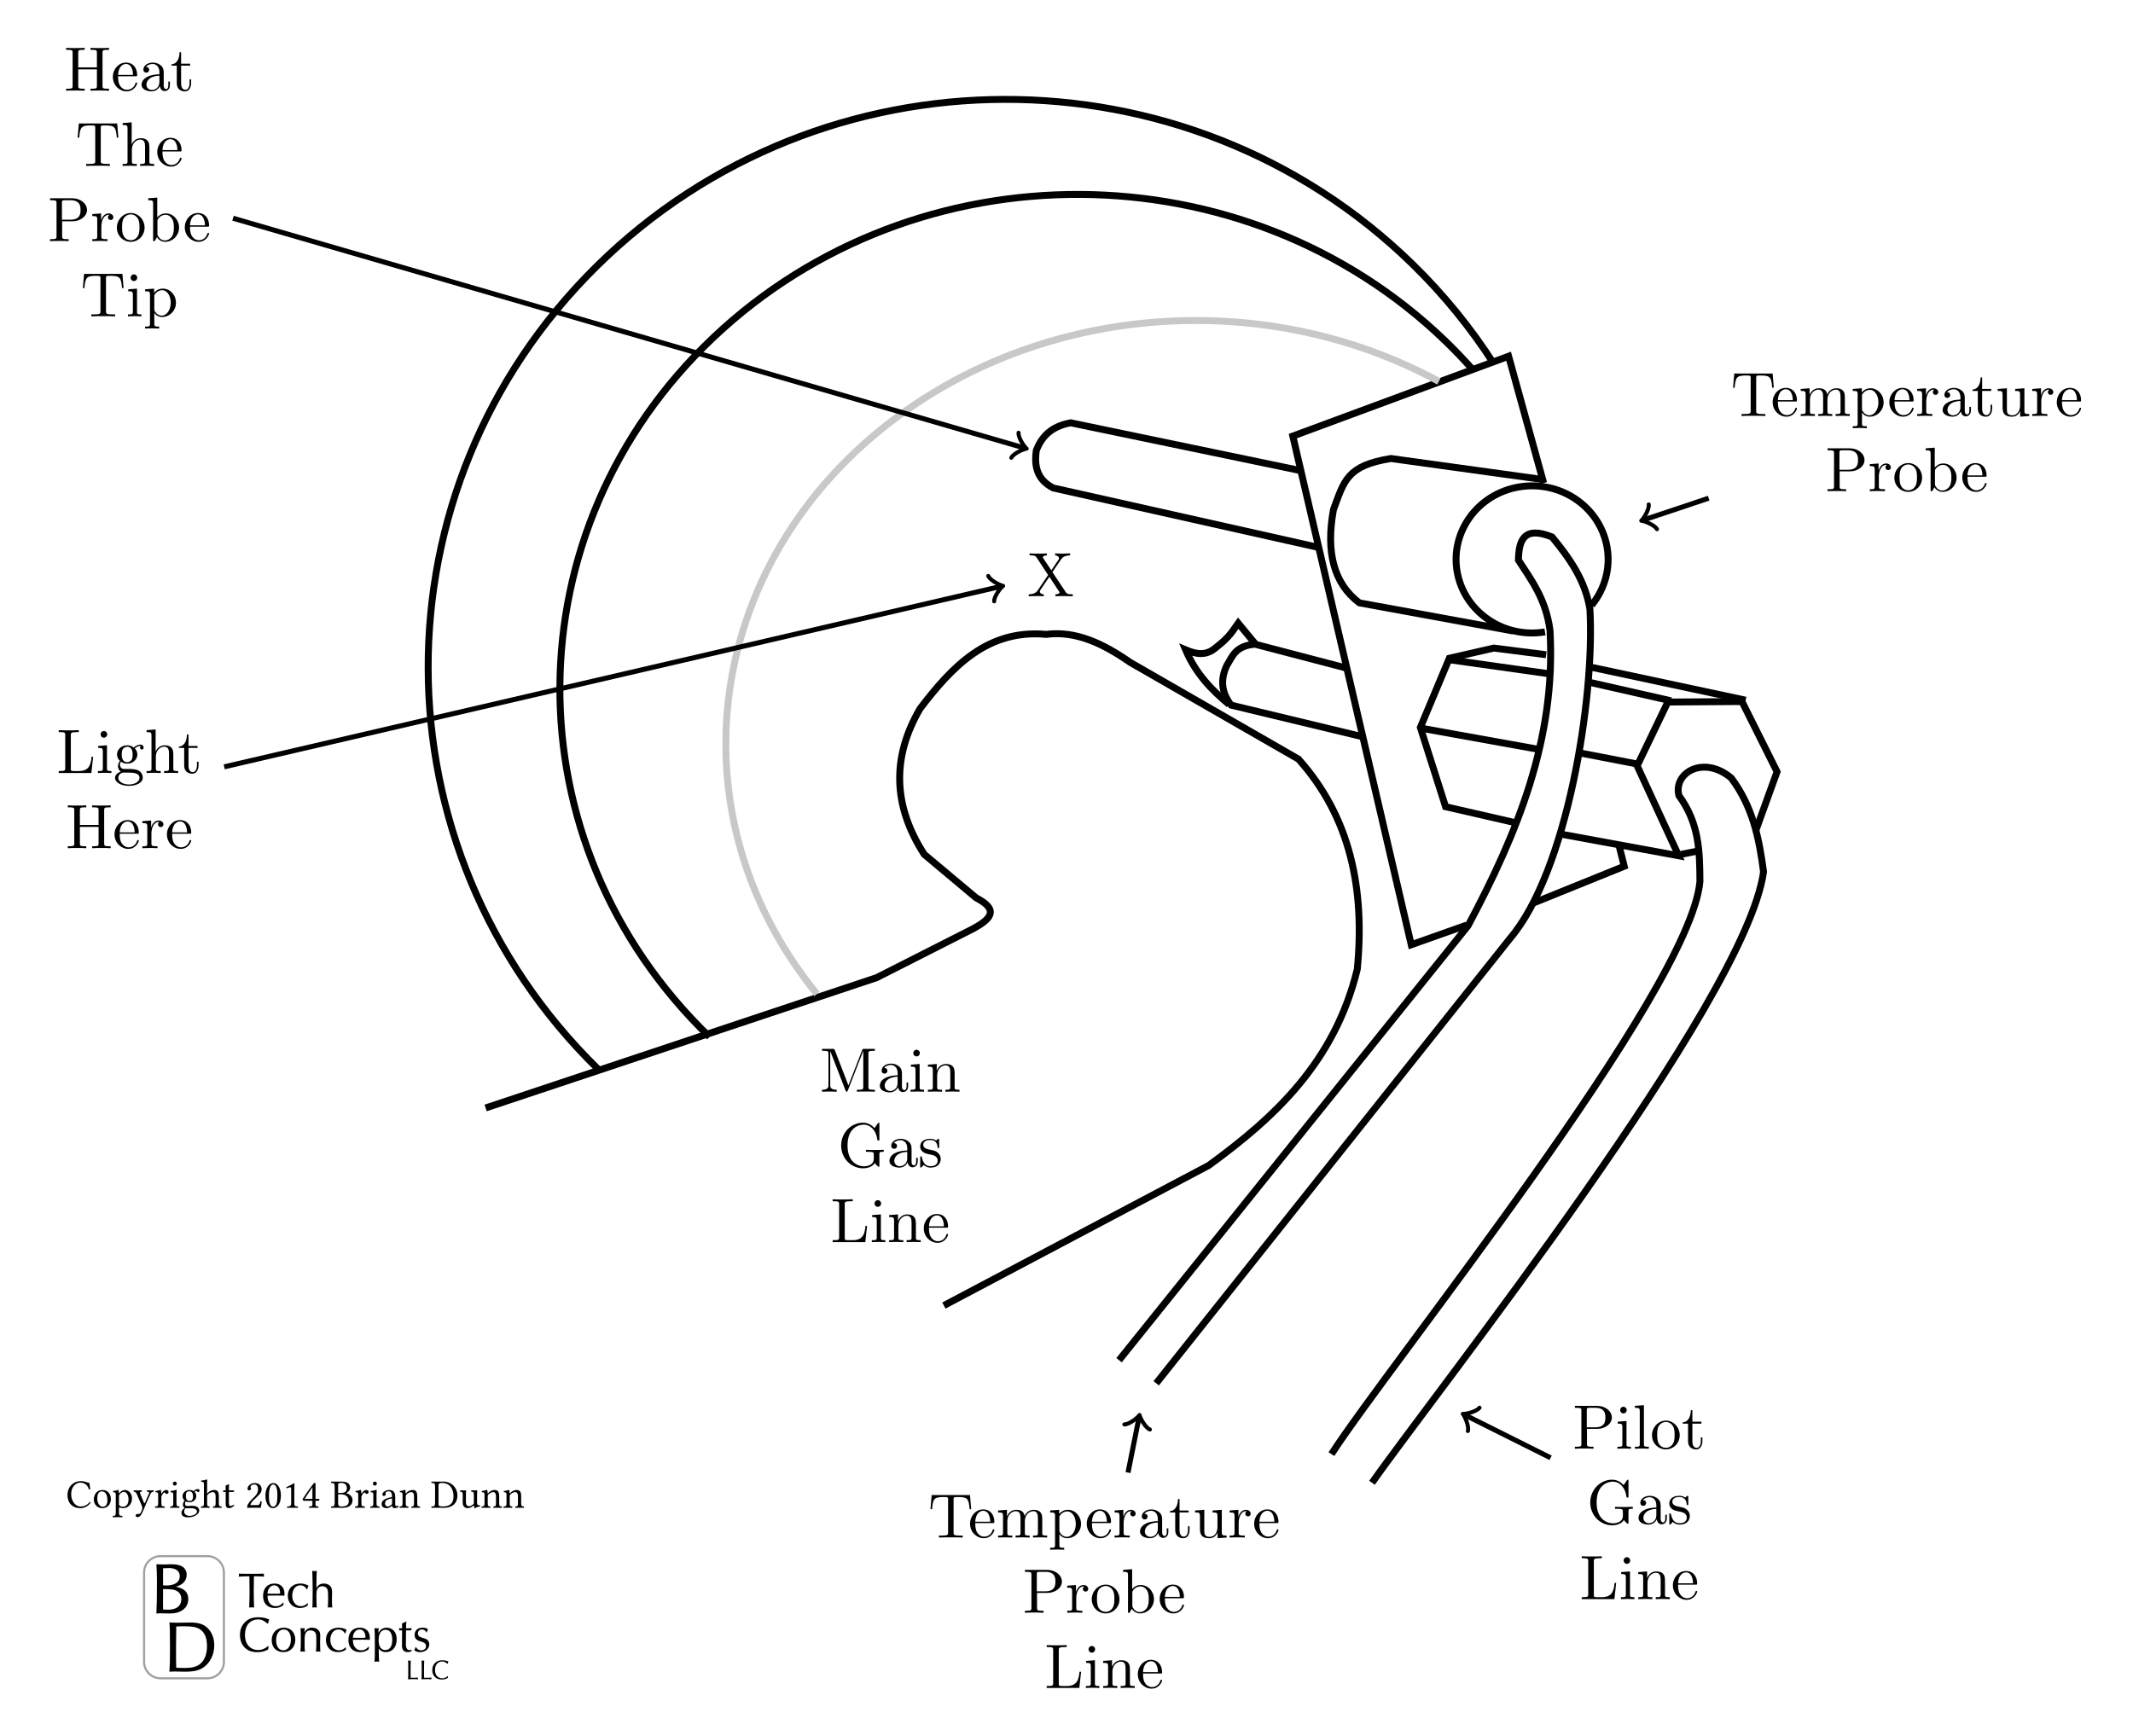 <?xml version="1.0" encoding="UTF-8" standalone="no"?>
<!-- Created with Inkscape (http://www.inkscape.org/) -->

<svg
   xmlns:dc="http://purl.org/dc/elements/1.1/"
   xmlns:cc="http://creativecommons.org/ns#"
   xmlns:rdf="http://www.w3.org/1999/02/22-rdf-syntax-ns#"
   xmlns:svg="http://www.w3.org/2000/svg"
   xmlns="http://www.w3.org/2000/svg"
   xmlns:xlink="http://www.w3.org/1999/xlink"
   version="1.2"
   width="339pt"
   height="276pt"
   viewBox="0 0 339 276"
   id="svg4363">
  <defs
     id="defs4365">
    <g
       id="g4367">
      <symbol
         id="glyph0-0"
         style="overflow:visible">
        <path
           d=""
           id="path4370"
           style="stroke:none" />
      </symbol>
      <symbol
         id="glyph0-1"
         style="overflow:visible">
        <path
           d="M 2.406,-6.594 C 2.312,-6.812 2.281,-6.812 2.047,-6.812 l -1.672,0 0,0.312 0.234,0 c 0.766,0 0.781,0.109 0.781,0.469 l 0,4.984 c 0,0.266 0,0.734 -1.016,0.734 L 0.375,0 c 0.344,-0.016 0.828,-0.031 1.156,-0.031 0.328,0 0.828,0.016 1.172,0.031 l 0,-0.312 c -1.031,0 -1.031,-0.469 -1.031,-0.734 l 0,-5.375 0.016,0 2.406,6.203 C 4.141,-0.094 4.188,0 4.281,0 4.391,0 4.422,-0.078 4.469,-0.188 L 6.922,-6.5 l 0,5.719 c 0,0.359 -0.016,0.469 -0.781,0.469 l -0.234,0 0,0.312 c 0.359,-0.031 1.047,-0.031 1.438,-0.031 0.375,0 1.047,0 1.422,0.031 l 0,-0.312 -0.25,0 c -0.766,0 -0.781,-0.109 -0.781,-0.469 l 0,-5.25 C 7.734,-6.391 7.75,-6.5 8.516,-6.5 l 0.25,0 0,-0.312 -1.688,0 C 6.812,-6.812 6.812,-6.797 6.75,-6.625 L 4.562,-1 z"
           id="path4373"
           style="stroke:none" />
      </symbol>
      <symbol
         id="glyph0-2"
         style="overflow:visible">
        <path
           d="m 3.312,-0.75 c 0.047,0.391 0.312,0.812 0.781,0.812 0.219,0 0.828,-0.141 0.828,-0.953 l 0,-0.562 -0.25,0 0,0.562 c 0,0.578 -0.25,0.641 -0.359,0.641 -0.328,0 -0.375,-0.453 -0.375,-0.5 l 0,-1.984 c 0,-0.422 0,-0.812 -0.359,-1.188 C 3.188,-4.312 2.688,-4.469 2.219,-4.469 c -0.828,0 -1.516,0.469 -1.516,1.125 0,0.297 0.203,0.469 0.469,0.469 0.281,0 0.453,-0.203 0.453,-0.453 0,-0.125 -0.047,-0.453 -0.516,-0.453 C 1.391,-4.141 1.875,-4.25 2.188,-4.25 c 0.5,0 1.062,0.391 1.062,1.281 l 0,0.359 c -0.516,0.031 -1.203,0.062 -1.828,0.359 -0.75,0.344 -1,0.859 -1,1.297 0,0.812 0.969,1.062 1.594,1.062 0.656,0 1.109,-0.406 1.297,-0.859 z M 3.25,-2.391 l 0,1 c 0,0.938 -0.719,1.281 -1.172,1.281 -0.484,0 -0.891,-0.344 -0.891,-0.844 0,-0.547 0.422,-1.375 2.062,-1.438 z"
           id="path4376"
           style="stroke:none" />
      </symbol>
      <symbol
         id="glyph0-3"
         style="overflow:visible">
        <path
           d="M 1.766,-4.406 0.375,-4.297 l 0,0.312 c 0.641,0 0.734,0.062 0.734,0.547 l 0,2.688 c 0,0.438 -0.109,0.438 -0.781,0.438 l 0,0.312 C 0.641,-0.016 1.188,-0.031 1.422,-0.031 1.781,-0.031 2.125,-0.016 2.469,0 l 0,-0.312 c -0.672,0 -0.703,-0.047 -0.703,-0.438 z m 0.031,-1.734 c 0,-0.312 -0.234,-0.531 -0.516,-0.531 -0.312,0 -0.531,0.266 -0.531,0.531 0,0.266 0.219,0.531 0.531,0.531 0.281,0 0.516,-0.219 0.516,-0.531 z"
           id="path4379"
           style="stroke:none" />
      </symbol>
      <symbol
         id="glyph0-4"
         style="overflow:visible">
        <path
           d="m 1.094,-3.422 0,2.672 c 0,0.438 -0.109,0.438 -0.781,0.438 l 0,0.312 c 0.359,-0.016 0.859,-0.031 1.141,-0.031 0.25,0 0.766,0.016 1.109,0.031 l 0,-0.312 c -0.672,0 -0.781,0 -0.781,-0.438 l 0,-1.844 C 1.781,-3.625 2.5,-4.188 3.125,-4.188 c 0.641,0 0.75,0.531 0.75,1.109 l 0,2.328 c 0,0.438 -0.109,0.438 -0.781,0.438 l 0,0.312 c 0.344,-0.016 0.859,-0.031 1.125,-0.031 0.25,0 0.781,0.016 1.109,0.031 l 0,-0.312 c -0.516,0 -0.766,0 -0.766,-0.297 l 0,-1.906 c 0,-0.859 0,-1.156 -0.312,-1.516 -0.141,-0.172 -0.469,-0.375 -1.047,-0.375 C 2.469,-4.406 2,-3.984 1.719,-3.359 l 0,-1.047 -1.406,0.109 0,0.312 c 0.703,0 0.781,0.062 0.781,0.562 z"
           id="path4382"
           style="stroke:none" />
      </symbol>
      <symbol
         id="glyph0-5"
         style="overflow:visible">
        <path
           d="m 5.906,-0.625 c 0.141,0.219 0.531,0.609 0.641,0.609 0.094,0 0.094,-0.078 0.094,-0.219 l 0,-1.734 c 0,-0.391 0.031,-0.438 0.688,-0.438 l 0,-0.312 c -0.375,0 -0.922,0.031 -1.219,0.031 -0.391,0 -1.25,0 -1.609,-0.031 l 0,0.312 0.328,0 C 5.719,-2.406 5.75,-2.297 5.75,-1.938 l 0,0.641 c 0,1.125 -1.266,1.203 -1.547,1.203 -0.641,0 -2.625,-0.344 -2.625,-3.312 0,-2.984 1.969,-3.312 2.562,-3.312 1.078,0 1.984,0.891 2.172,2.359 0.031,0.141 0.031,0.172 0.172,0.172 0.156,0 0.156,-0.031 0.156,-0.234 l 0,-2.359 c 0,-0.172 0,-0.25 -0.109,-0.25 -0.047,0 -0.078,0 -0.156,0.125 l -0.5,0.734 C 5.547,-6.484 5.016,-7.031 4.031,-7.031 c -1.859,0 -3.469,1.578 -3.469,3.625 0,2.047 1.594,3.625 3.484,3.625 0.734,0 1.531,-0.266 1.859,-0.844 z"
           id="path4385"
           style="stroke:none" />
      </symbol>
      <symbol
         id="glyph0-6"
         style="overflow:visible">
        <path
           d="m 2.078,-1.938 c 0.219,0.047 1.031,0.203 1.031,0.922 0,0.5 -0.344,0.906 -1.125,0.906 -0.844,0 -1.203,-0.562 -1.391,-1.422 C 0.562,-1.656 0.562,-1.688 0.453,-1.688 c -0.125,0 -0.125,0.062 -0.125,0.234 l 0,1.328 c 0,0.172 0,0.234 0.109,0.234 0.047,0 0.062,-0.016 0.25,-0.203 0.016,-0.016 0.016,-0.031 0.203,-0.219 0.438,0.406 0.891,0.422 1.094,0.422 1.141,0 1.609,-0.672 1.609,-1.391 0,-0.516 -0.297,-0.828 -0.422,-0.938 C 2.844,-2.547 2.453,-2.625 2.031,-2.703 1.469,-2.812 0.812,-2.938 0.812,-3.516 c 0,-0.359 0.25,-0.766 1.109,-0.766 1.094,0 1.156,0.906 1.172,1.203 0,0.094 0.094,0.094 0.109,0.094 0.141,0 0.141,-0.047 0.141,-0.234 l 0,-1.016 c 0,-0.156 0,-0.234 -0.109,-0.234 -0.047,0 -0.078,0 -0.203,0.125 -0.031,0.031 -0.125,0.125 -0.172,0.156 -0.375,-0.281 -0.781,-0.281 -0.938,-0.281 -1.219,0 -1.594,0.672 -1.594,1.234 0,0.344 0.156,0.625 0.422,0.844 0.328,0.25 0.609,0.312 1.328,0.453 z"
           id="path4388"
           style="stroke:none" />
      </symbol>
      <symbol
         id="glyph0-7"
         style="overflow:visible">
        <path
           d="m 5.797,-2.578 -0.25,0 c -0.109,1.016 -0.25,2.266 -2,2.266 l -0.812,0 C 2.266,-0.312 2.25,-0.375 2.25,-0.703 l 0,-5.312 C 2.25,-6.359 2.25,-6.5 3.188,-6.5 l 0.328,0 0,-0.312 C 3.156,-6.781 2.25,-6.781 1.844,-6.781 c -0.391,0 -1.172,0 -1.516,-0.031 l 0,0.312 0.234,0 c 0.766,0 0.797,0.109 0.797,0.469 l 0,5.25 c 0,0.359 -0.031,0.469 -0.797,0.469 l -0.234,0 0,0.312 5.188,0 z"
           id="path4391"
           style="stroke:none" />
      </symbol>
      <symbol
         id="glyph0-8"
         style="overflow:visible">
        <path
           d="M 1.109,-2.516 C 1.172,-4 2.016,-4.25 2.359,-4.25 c 1.016,0 1.125,1.344 1.125,1.734 z m 0,0.219 2.781,0 c 0.219,0 0.25,0 0.25,-0.219 0,-0.984 -0.547,-1.953 -1.781,-1.953 -1.156,0 -2.078,1.031 -2.078,2.281 0,1.328 1.047,2.297 2.188,2.297 C 3.688,0.109 4.141,-1 4.141,-1.188 4.141,-1.281 4.062,-1.312 4,-1.312 c -0.078,0 -0.109,0.062 -0.125,0.141 -0.344,1.031 -1.25,1.031 -1.344,1.031 -0.5,0 -0.891,-0.297 -1.125,-0.672 -0.297,-0.469 -0.297,-1.125 -0.297,-1.484 z"
           id="path4394"
           style="stroke:none" />
      </symbol>
      <symbol
         id="glyph0-9"
         style="overflow:visible">
        <path
           d="m 6.641,-6.75 -6.094,0 -0.188,2.25 0.25,0 C 0.75,-6.109 0.891,-6.438 2.406,-6.438 c 0.172,0 0.438,0 0.531,0.016 0.219,0.047 0.219,0.156 0.219,0.375 l 0,5.266 c 0,0.328 0,0.469 -1.047,0.469 l -0.406,0 0,0.312 C 2.109,-0.031 3.125,-0.031 3.594,-0.031 c 0.453,0 1.484,0 1.891,0.031 l 0,-0.312 -0.406,0 c -1.047,0 -1.047,-0.141 -1.047,-0.469 l 0,-5.266 c 0,-0.188 0,-0.328 0.188,-0.375 0.109,-0.016 0.375,-0.016 0.562,-0.016 1.516,0 1.656,0.328 1.797,1.938 l 0.25,0 z"
           id="path4397"
           style="stroke:none" />
      </symbol>
      <symbol
         id="glyph0-10"
         style="overflow:visible">
        <path
           d="m 1.094,-3.422 0,2.672 c 0,0.438 -0.109,0.438 -0.781,0.438 l 0,0.312 c 0.359,-0.016 0.859,-0.031 1.141,-0.031 0.25,0 0.766,0.016 1.109,0.031 l 0,-0.312 c -0.672,0 -0.781,0 -0.781,-0.438 l 0,-1.844 C 1.781,-3.625 2.5,-4.188 3.125,-4.188 c 0.641,0 0.75,0.531 0.75,1.109 l 0,2.328 c 0,0.438 -0.109,0.438 -0.781,0.438 l 0,0.312 c 0.344,-0.016 0.859,-0.031 1.125,-0.031 0.25,0 0.781,0.016 1.109,0.031 l 0,-0.312 c -0.656,0 -0.766,0 -0.766,-0.438 l 0,-1.844 c 0,-1.031 0.703,-1.594 1.344,-1.594 0.625,0 0.734,0.531 0.734,1.109 l 0,2.328 c 0,0.438 -0.109,0.438 -0.781,0.438 l 0,0.312 c 0.344,-0.016 0.859,-0.031 1.125,-0.031 0.266,0 0.781,0.016 1.125,0.031 l 0,-0.312 c -0.516,0 -0.766,0 -0.781,-0.297 l 0,-1.906 c 0,-0.859 0,-1.156 -0.312,-1.516 -0.141,-0.172 -0.469,-0.375 -1.047,-0.375 -0.828,0 -1.281,0.594 -1.438,0.984 C 4.391,-4.297 3.656,-4.406 3.203,-4.406 2.469,-4.406 2,-3.984 1.719,-3.359 l 0,-1.047 -1.406,0.109 0,0.312 c 0.703,0 0.781,0.062 0.781,0.562 z"
           id="path4400"
           style="stroke:none" />
      </symbol>
      <symbol
         id="glyph0-11"
         style="overflow:visible">
        <path
           d="m 1.719,-3.75 0,-0.656 -1.438,0.109 0,0.312 c 0.703,0 0.781,0.062 0.781,0.5 l 0,4.656 C 1.062,1.625 0.953,1.625 0.281,1.625 l 0,0.312 C 0.625,1.922 1.141,1.906 1.391,1.906 c 0.281,0 0.781,0.016 1.125,0.031 l 0,-0.312 C 1.859,1.625 1.75,1.625 1.75,1.172 l 0,-1.766 c 0.047,0.172 0.469,0.703 1.219,0.703 1.188,0 2.219,-0.984 2.219,-2.266 0,-1.266 -0.953,-2.25 -2.078,-2.25 -0.781,0 -1.203,0.438 -1.391,0.656 z m 0.031,2.609 0,-2.219 C 2.031,-3.875 2.516,-4.156 3.031,-4.156 c 0.734,0 1.328,0.875 1.328,2 0,1.203 -0.688,2.047 -1.422,2.047 -0.406,0 -0.781,-0.203 -1.047,-0.609 C 1.75,-0.922 1.75,-0.938 1.75,-1.141 z"
           id="path4403"
           style="stroke:none" />
      </symbol>
      <symbol
         id="glyph0-12"
         style="overflow:visible">
        <path
           d="m 1.672,-3.312 0,-1.094 -1.391,0.109 0,0.312 c 0.703,0 0.781,0.062 0.781,0.562 l 0,2.672 c 0,0.438 -0.109,0.438 -0.781,0.438 l 0,0.312 c 0.391,-0.016 0.859,-0.031 1.141,-0.031 0.391,0 0.859,0 1.266,0.031 l 0,-0.312 -0.219,0 c -0.734,0 -0.75,-0.109 -0.75,-0.469 l 0,-1.531 c 0,-0.984 0.422,-1.875 1.172,-1.875 0.062,0 0.094,0 0.109,0.016 -0.031,0 -0.234,0.125 -0.234,0.391 0,0.266 0.219,0.422 0.438,0.422 0.172,0 0.422,-0.125 0.422,-0.438 0,-0.312 -0.312,-0.609 -0.734,-0.609 -0.734,0 -1.094,0.672 -1.219,1.094 z"
           id="path4406"
           style="stroke:none" />
      </symbol>
      <symbol
         id="glyph0-13"
         style="overflow:visible">
        <path
           d="m 1.719,-3.984 1.438,0 0,-0.312 -1.438,0 0,-1.828 -0.25,0 c 0,0.812 -0.297,1.875 -1.281,1.922 l 0,0.219 0.844,0 0,2.75 c 0,1.219 0.938,1.344 1.297,1.344 0.703,0 0.984,-0.703 0.984,-1.344 l 0,-0.562 -0.25,0 0,0.547 c 0,0.734 -0.297,1.109 -0.672,1.109 -0.672,0 -0.672,-0.906 -0.672,-1.078 z"
           id="path4409"
           style="stroke:none" />
      </symbol>
      <symbol
         id="glyph0-14"
         style="overflow:visible">
        <path
           d="m 3.891,-0.781 0,0.891 L 5.328,0 l 0,-0.312 C 4.641,-0.312 4.562,-0.375 4.562,-0.875 l 0,-3.531 -1.469,0.109 0,0.312 c 0.688,0 0.781,0.062 0.781,0.562 l 0,1.766 c 0,0.875 -0.484,1.547 -1.219,1.547 -0.828,0 -0.875,-0.469 -0.875,-0.984 l 0,-3.312 -1.469,0.109 0,0.312 c 0.781,0 0.781,0.031 0.781,0.906 l 0,1.5 c 0,0.781 0,1.688 1.516,1.688 0.562,0 1,-0.281 1.281,-0.891 z"
           id="path4412"
           style="stroke:none" />
      </symbol>
      <symbol
         id="glyph0-15"
         style="overflow:visible">
        <path
           d="m 2.266,-3.156 1.688,0 c 1.188,0 2.266,-0.797 2.266,-1.797 C 6.219,-5.938 5.234,-6.812 3.875,-6.812 l -3.531,0 0,0.312 0.25,0 c 0.766,0 0.781,0.109 0.781,0.469 l 0,5.25 c 0,0.359 -0.016,0.469 -0.781,0.469 l -0.25,0 0,0.312 c 0.359,-0.031 1.094,-0.031 1.469,-0.031 0.375,0 1.125,0 1.484,0.031 l 0,-0.312 -0.25,0 c -0.766,0 -0.781,-0.109 -0.781,-0.469 z m -0.031,-0.25 0,-2.688 C 2.234,-6.438 2.25,-6.5 2.719,-6.5 l 0.891,0 c 1.578,0 1.578,1.062 1.578,1.547 0,0.469 0,1.547 -1.578,1.547 z"
           id="path4415"
           style="stroke:none" />
      </symbol>
      <symbol
         id="glyph0-16"
         style="overflow:visible">
        <path
           d="M 4.688,-2.141 C 4.688,-3.406 3.703,-4.469 2.5,-4.469 c -1.25,0 -2.219,1.094 -2.219,2.328 0,1.297 1.031,2.25 2.203,2.25 1.203,0 2.203,-0.984 2.203,-2.25 z m -2.188,2 c -0.438,0 -0.875,-0.203 -1.141,-0.672 -0.25,-0.438 -0.25,-1.047 -0.25,-1.406 0,-0.391 0,-0.922 0.234,-1.359 C 1.609,-4.031 2.078,-4.25 2.484,-4.25 c 0.438,0 0.859,0.219 1.125,0.656 0.266,0.422 0.266,1 0.266,1.375 0,0.359 0,0.906 -0.219,1.344 C 3.422,-0.422 2.984,-0.141 2.5,-0.141 z"
           id="path4418"
           style="stroke:none" />
      </symbol>
      <symbol
         id="glyph0-17"
         style="overflow:visible">
        <path
           d="m 1.719,-3.766 0,-3.156 -1.438,0.109 0,0.312 c 0.703,0 0.781,0.062 0.781,0.562 l 0,5.938 0.25,0 c 0,-0.016 0.078,-0.156 0.359,-0.625 0.141,0.234 0.562,0.734 1.297,0.734 1.188,0 2.219,-0.984 2.219,-2.266 0,-1.266 -0.969,-2.25 -2.109,-2.25 -0.781,0 -1.203,0.469 -1.359,0.641 z m 0.031,2.625 0,-2.047 c 0,-0.188 0,-0.203 0.109,-0.359 C 2.25,-4.109 2.797,-4.188 3.031,-4.188 c 0.453,0 0.812,0.266 1.047,0.641 0.266,0.406 0.281,0.969 0.281,1.391 0,0.359 -0.016,0.953 -0.297,1.406 -0.219,0.312 -0.594,0.641 -1.125,0.641 -0.453,0 -0.812,-0.234 -1.047,-0.609 C 1.75,-0.922 1.75,-0.953 1.75,-1.141 z"
           id="path4421"
           style="stroke:none" />
      </symbol>
      <symbol
         id="glyph0-18"
         style="overflow:visible">
        <path
           d="m 1.766,-6.922 -1.438,0.109 0,0.312 c 0.703,0 0.781,0.062 0.781,0.562 l 0,5.188 c 0,0.438 -0.109,0.438 -0.781,0.438 l 0,0.312 C 0.656,-0.016 1.188,-0.031 1.438,-0.031 c 0.25,0 0.734,0.016 1.109,0.031 l 0,-0.312 c -0.672,0 -0.781,0 -0.781,-0.438 z"
           id="path4424"
           style="stroke:none" />
      </symbol>
      <symbol
         id="glyph0-19"
         style="overflow:visible">
        <path
           d="m 4,-3.844 1.375,-2.016 c 0.219,-0.312 0.562,-0.625 1.438,-0.641 l 0,-0.312 c -0.375,0.016 -0.844,0.031 -1.094,0.031 -0.406,0 -0.891,0 -1.281,-0.031 l 0,0.312 c 0.391,0.016 0.609,0.234 0.609,0.453 0,0.109 -0.016,0.125 -0.078,0.234 L 3.828,-4.125 2.547,-6.047 C 2.516,-6.078 2.469,-6.156 2.469,-6.203 2.469,-6.312 2.688,-6.484 3.125,-6.5 l 0,-0.312 c -0.359,0.031 -1.078,0.031 -1.453,0.031 -0.312,0 -0.938,0 -1.297,-0.031 l 0,0.312 0.188,0 c 0.547,0 0.734,0.062 0.922,0.344 L 3.312,-3.375 1.688,-0.969 C 1.547,-0.766 1.25,-0.312 0.234,-0.312 l 0,0.312 c 0.359,-0.016 0.781,-0.031 1.109,-0.031 0.375,0 0.922,0 1.281,0.031 l 0,-0.312 C 2.156,-0.312 2,-0.594 2,-0.766 2,-0.859 2.031,-0.891 2.094,-1 l 1.422,-2.094 1.562,2.375 c 0.031,0.047 0.062,0.078 0.062,0.109 0,0.125 -0.219,0.297 -0.656,0.297 l 0,0.312 C 4.828,-0.031 5.562,-0.031 5.938,-0.031 c 0.422,0 0.875,0.016 1.297,0.031 l 0,-0.312 -0.188,0 c -0.516,0 -0.734,-0.047 -0.938,-0.359 z"
           id="path4427"
           style="stroke:none" />
      </symbol>
      <symbol
         id="glyph0-20"
         style="overflow:visible">
        <path
           d="m 2.219,-1.719 c -0.875,0 -0.875,-1 -0.875,-1.219 0,-0.266 0.016,-0.594 0.156,-0.844 0.078,-0.109 0.312,-0.391 0.719,-0.391 0.859,0 0.859,0.984 0.859,1.219 0,0.266 0,0.594 -0.156,0.844 C 2.844,-2 2.609,-1.719 2.219,-1.719 z M 1.062,-1.328 c 0,-0.031 0,-0.266 0.156,-0.469 0.391,0.281 0.812,0.312 1,0.312 0.922,0 1.609,-0.688 1.609,-1.453 0,-0.375 -0.156,-0.734 -0.406,-0.969 C 3.781,-4.25 4.141,-4.297 4.312,-4.297 c 0.031,0 0.078,0 0.109,0.016 C 4.312,-4.25 4.25,-4.141 4.25,-4.016 c 0,0.172 0.141,0.281 0.297,0.281 0.094,0 0.281,-0.062 0.281,-0.297 0,-0.172 -0.109,-0.484 -0.5,-0.484 -0.203,0 -0.641,0.062 -1.062,0.469 C 2.844,-4.375 2.438,-4.406 2.219,-4.406 c -0.938,0 -1.625,0.688 -1.625,1.453 0,0.438 0.219,0.812 0.469,1.031 -0.125,0.141 -0.312,0.469 -0.312,0.828 0,0.312 0.141,0.688 0.453,0.891 -0.609,0.156 -0.922,0.594 -0.922,0.984 0,0.719 0.984,1.266 2.203,1.266 1.172,0 2.203,-0.5 2.203,-1.281 0,-0.344 -0.125,-0.859 -0.641,-1.141 -0.531,-0.266 -1.109,-0.266 -1.719,-0.266 -0.25,0 -0.672,0 -0.75,-0.016 C 1.266,-0.703 1.062,-1 1.062,-1.328 z M 2.5,1.828 c -1.016,0 -1.703,-0.516 -1.703,-1.047 0,-0.453 0.375,-0.828 0.812,-0.844 l 0.594,0 c 0.859,0 1.969,0 1.969,0.844 0,0.547 -0.703,1.047 -1.672,1.047 z"
           id="path4430"
           style="stroke:none" />
      </symbol>
      <symbol
         id="glyph0-21"
         style="overflow:visible">
        <path
           d="m 1.094,-0.75 c 0,0.438 -0.109,0.438 -0.781,0.438 l 0,0.312 c 0.359,-0.016 0.859,-0.031 1.141,-0.031 0.25,0 0.766,0.016 1.109,0.031 l 0,-0.312 c -0.672,0 -0.781,0 -0.781,-0.438 l 0,-1.844 C 1.781,-3.625 2.5,-4.188 3.125,-4.188 c 0.641,0 0.75,0.531 0.75,1.109 l 0,2.328 c 0,0.438 -0.109,0.438 -0.781,0.438 l 0,0.312 c 0.344,-0.016 0.859,-0.031 1.125,-0.031 0.25,0 0.781,0.016 1.109,0.031 l 0,-0.312 c -0.516,0 -0.766,0 -0.766,-0.297 l 0,-1.906 c 0,-0.859 0,-1.156 -0.312,-1.516 -0.141,-0.172 -0.469,-0.375 -1.047,-0.375 -0.844,0 -1.281,0.594 -1.453,0.984 l 0,-3.5 -1.438,0.109 0,0.312 c 0.703,0 0.781,0.062 0.781,0.562 z"
           id="path4433"
           style="stroke:none" />
      </symbol>
      <symbol
         id="glyph0-22"
         style="overflow:visible">
        <path
           d="M 6.109,-6.031 C 6.109,-6.391 6.125,-6.5 6.891,-6.5 l 0.25,0 0,-0.312 c -0.359,0.031 -1.094,0.031 -1.469,0.031 -0.375,0 -1.125,0 -1.469,-0.031 l 0,0.312 0.234,0 c 0.766,0 0.781,0.109 0.781,0.469 l 0,2.328 -2.969,0 0,-2.328 C 2.25,-6.391 2.266,-6.5 3.031,-6.5 l 0.234,0 0,-0.312 c -0.344,0.031 -1.078,0.031 -1.469,0.031 -0.375,0 -1.125,0 -1.469,-0.031 l 0,0.312 0.234,0 c 0.766,0 0.797,0.109 0.797,0.469 l 0,5.25 c 0,0.359 -0.031,0.469 -0.797,0.469 l -0.234,0 0,0.312 c 0.344,-0.031 1.094,-0.031 1.469,-0.031 0.375,0 1.125,0 1.469,0.031 l 0,-0.312 -0.234,0 C 2.266,-0.312 2.25,-0.422 2.25,-0.781 l 0,-2.609 2.969,0 0,2.609 c 0,0.359 -0.016,0.469 -0.781,0.469 l -0.234,0 0,0.312 c 0.344,-0.031 1.078,-0.031 1.453,-0.031 0.391,0 1.125,0 1.484,0.031 l 0,-0.312 -0.25,0 c -0.766,0 -0.781,-0.109 -0.781,-0.469 z"
           id="path4436"
           style="stroke:none" />
      </symbol>
    </g>
    <clipPath
       id="clip1">
      <path
         d="m 205,115 78.5,0 0,121.016 -78.5,0 z"
         id="path4439" />
    </clipPath>
    <clipPath
       id="clip2">
      <path
         d="m 241,105 42.5,0 0,38 -42.5,0 z"
         id="path4442" />
    </clipPath>
    <clipPath
       id="clip3">
      <path
         d="m 247,99 36.5,0 0,19 -36.5,0 z"
         id="path4445" />
    </clipPath>
    <clipPath
       id="clip4">
      <path
         d="m 67.5,14.766 177.5,0 L 245,177 67.5,177 z"
         id="path4448" />
    </clipPath>
  </defs>
  <path
     d="m 77.18,176.117 62.141,-20.711 15.367,-7.797 c 2.566,-1.414 4.324,-2.902 0.445,-4.898 l -8.242,-6.906 c -4.988,-7.723 -5.18,-15.441 -0.664,-23.164 5.152,-6.773 10.789,-12.645 20.043,-11.805 4.805,-0.617 9.148,1.535 13.363,4.457 l 26.727,15.367 c 8.254,9.207 10.59,20.641 9.355,33.406 -3.574,14.691 -13.039,23.488 -23.609,31.184 l -42.094,22.273"
     id="path4451"
     style="fill:none;stroke:#000000;stroke-width:1.102;stroke-linecap:butt;stroke-linejoin:miter;stroke-miterlimit:4;stroke-opacity:1" />
  <path
     d="m 233.086,147.051 -8.797,3.121 -18.82,-80.852 34.297,-12.695 5.57,20.156"
     id="path4453"
     style="fill:none;stroke:#000000;stroke-width:1.102;stroke-linecap:butt;stroke-linejoin:miter;stroke-miterlimit:4;stroke-opacity:1" />
  <path
     d="m 206.582,74.781 -36.414,-7.574 c -3.199,0.586 -4.621,2.281 -5.457,4.344 -0.375,2.508 0.09,4.684 2.672,6.012 l 42.207,9.465"
     id="path4455"
     style="fill:none;stroke:#000000;stroke-width:1.102;stroke-linecap:butt;stroke-linejoin:miter;stroke-miterlimit:4;stroke-opacity:1" />
  <path
     d="m 213.93,106.184 -14.473,-3.789 c -3.156,0.281 -3.566,1.934 -4.457,3.344 -1.02,2.113 -0.984,4.23 0.668,6.348 l 20.824,5.008"
     id="path4457"
     style="fill:none;stroke:#000000;stroke-width:1.102;stroke-linecap:butt;stroke-linejoin:miter;stroke-miterlimit:4;stroke-opacity:1" />
  <path
     d="m 199.457,102.285 -2.672,-3.23 c -0.84,1.16 -1.32,2.176 -3.566,3.898 -1.598,1.383 -3.191,1.004 -4.789,0.336 1.602,3.77 4.125,6.387 6.906,8.684"
     id="path4459"
     style="fill:none;stroke:#000000;stroke-width:1.102;stroke-linecap:butt;stroke-linejoin:miter;stroke-miterlimit:4;stroke-opacity:1" />
  <path
     d="m 245.547,100.445 c -6.574,1.098 -12.824,-3.176 -13.957,-9.539 -1.129,-6.363 3.281,-12.414 9.859,-13.508 6.574,-1.098 12.824,3.176 13.957,9.539 0.586,3.285 -0.309,6.656 -2.453,9.266"
     id="path4461"
     style="fill:none;stroke:#000000;stroke-width:1.102;stroke-linecap:butt;stroke-linejoin:miter;stroke-miterlimit:4;stroke-opacity:1" />
  <path
     d="m 245.227,76.227 -24.168,-3.344 c -6.98,1.125 -7.422,3.5 -9.133,8.133 -1.215,6.664 -0.004,11.707 4.121,14.812 l 24.395,4.465"
     id="path4463"
     style="fill:none;stroke:#000000;stroke-width:1.102;stroke-linecap:butt;stroke-linejoin:miter;stroke-miterlimit:4;stroke-opacity:1" />
  <path
     d="m 177.852,216.207 55.457,-69.043 c 7.801,-14.629 14.047,-29.723 13.031,-46.996 -0.656,-4.93 -2.93,-7.918 -5.012,-11.133 0.043,-3.195 0.891,-5.48 5.344,-3.676 2.789,3.375 5.281,6.918 6.016,11.469 0.801,14.402 -3.699,41.797 -12.695,52.34 l -56.238,70.715"
     id="path4465"
     style="fill:none;stroke:#000000;stroke-width:1.102;stroke-linecap:butt;stroke-linejoin:miter;stroke-miterlimit:4;stroke-opacity:1" />
  <path
     d="m 241.082,130.832 -11.336,-2.602 -4.008,-12.594 4.609,-11.004 7.059,-1.617 8.328,1.059"
     id="path4467"
     style="fill:none;stroke:#000000;stroke-width:1.102;stroke-linecap:butt;stroke-linejoin:miter;stroke-miterlimit:4;stroke-opacity:1" />
  <path
     d="m 244.328,119.078 -18.605,-3.352"
     id="path4469"
     style="fill:none;stroke:#000000;stroke-width:1.102;stroke-linecap:butt;stroke-linejoin:miter;stroke-miterlimit:4;stroke-opacity:1" />
  <path
     d="m 246.363,107.125 -16.125,-2.27"
     id="path4471"
     style="fill:none;stroke:#000000;stroke-width:1.102;stroke-linecap:butt;stroke-linejoin:miter;stroke-miterlimit:4;stroke-opacity:1" />
  <path
     d="m 243.555,143.598 14.586,-5.902 -0.891,-3.562"
     id="path4473"
     style="fill:none;stroke:#000000;stroke-width:1.102;stroke-linecap:butt;stroke-linejoin:miter;stroke-miterlimit:4;stroke-opacity:1" />
  <g
     clip-path="url(#clip1)"
     id="g4475">
    <path
       d="M 2620.141,88.625 C 2787.883,348.564 3655.505,1424.819 3684.915,1743.223 c -0.567,86.316 -1.417,167.6 -60.662,248.53 -17.221,66.119 71.859,118.277 151.513,50.528 61.371,-82.418 80.079,-172.206 92.977,-270.782 C 3816.798,1395.905 2918.065,263.382 2737.354,5.782"
       transform="matrix(0.055,0,0,-0.055,67.501,236.014)"
       id="path4477"
       style="fill:none;stroke:#000000;stroke-width:20;stroke-linecap:butt;stroke-linejoin:miter;stroke-miterlimit:4;stroke-opacity:1" />
  </g>
  <g
     clip-path="url(#clip2)"
     id="g4479">
    <path
       d="m 3273.533,1882.193 350.011,-64.276 -120.048,260.01 88.584,184.254 214.301,1.488 101.41,-202.892 -61.441,-170.01"
       transform="matrix(0.055,0,0,-0.055,67.501,236.014)"
       id="path4481"
       style="fill:none;stroke:#000000;stroke-width:20;stroke-linecap:butt;stroke-linejoin:miter;stroke-miterlimit:4;stroke-opacity:1" />
  </g>
  <path
     d="m 267.152,135.809 3.152,-0.629"
     id="path4483"
     style="fill:none;stroke:#000000;stroke-width:1.102;stroke-linecap:butt;stroke-linejoin:miter;stroke-miterlimit:4;stroke-opacity:1" />
  <path
     d="m 260.383,121.477 -8.977,-1.734"
     id="path4485"
     style="fill:none;stroke:#000000;stroke-width:1.102;stroke-linecap:butt;stroke-linejoin:miter;stroke-miterlimit:4;stroke-opacity:1" />
  <path
     d="m 265.578,111.398 -12.836,-2.914"
     id="path4487"
     style="fill:none;stroke:#000000;stroke-width:1.102;stroke-linecap:butt;stroke-linejoin:miter;stroke-miterlimit:4;stroke-opacity:1" />
  <g
     clip-path="url(#clip3)"
     id="g4489">
    <path
       d="m 3817.01,2267.567 -443.485,94.678"
       transform="matrix(0.055,0,0,-0.055,67.501,236.014)"
       id="path4491"
       style="fill:none;stroke:#000000;stroke-width:20;stroke-linecap:butt;stroke-linejoin:miter;stroke-miterlimit:4;stroke-opacity:1" />
  </g>
  <path
     d="M 129.84,158.004 C 105.434,128.055 112.609,85.957 145.871,63.98 170.191,47.914 202.852,46.59 228.676,60.629"
     id="path4493"
     style="fill:none;stroke:#c8c8c8;stroke-width:1.102;stroke-linecap:butt;stroke-linejoin:miter;stroke-miterlimit:4;stroke-opacity:1" />
  <g
     clip-path="url(#clip4)"
     id="g4495">
    <path
       d="m 501.506,1200.738 c -653.25,639.148 -655.731,1677.772 -5.598,2319.967 650.132,642.195 1706.757,644.605 2360.007,5.528 88.725,-86.812 167.175,-183.049 233.931,-287.082"
       transform="matrix(0.055,0,0,-0.055,67.501,236.014)"
       id="path4497"
       style="fill:none;stroke:#000000;stroke-width:20;stroke-linecap:butt;stroke-linejoin:miter;stroke-miterlimit:4;stroke-opacity:1" />
  </g>
  <path
     d="M 112.766,164.816 C 80.813,133.949 81.094,84.168 113.395,53.633 145.691,23.094 197.781,23.363 229.734,54.23 c 1.473,1.426 2.895,2.902 4.25,4.434"
     id="path4499"
     style="fill:none;stroke:#000000;stroke-width:1.102;stroke-linecap:butt;stroke-linejoin:miter;stroke-miterlimit:4;stroke-opacity:1" />
  <g
     id="g4501"
     style="fill:#000000;fill-opacity:1">
    <use
       id="use4503"
       x="130.278"
       y="173.532"
       width="339"
       height="276"
       xlink:href="#glyph0-1" />
    <use
       id="use4505"
       x="139.411"
       y="173.532"
       width="339"
       height="276"
       xlink:href="#glyph0-2" />
    <use
       id="use4507"
       x="144.392"
       y="173.532"
       width="339"
       height="276"
       xlink:href="#glyph0-3" />
    <use
       id="use4509"
       x="147.16"
       y="173.532"
       width="339"
       height="276"
       xlink:href="#glyph0-4" />
  </g>
  <g
     id="g4511"
     style="fill:#000000;fill-opacity:1">
    <use
       id="use4513"
       x="133.121"
       y="185.487"
       width="339"
       height="276"
       xlink:href="#glyph0-5" />
    <use
       id="use4515"
       x="140.939"
       y="185.487"
       width="339"
       height="276"
       xlink:href="#glyph0-2" />
    <use
       id="use4517"
       x="145.92"
       y="185.487"
       width="339"
       height="276"
       xlink:href="#glyph0-6" />
  </g>
  <g
     id="g4519"
     style="fill:#000000;fill-opacity:1">
    <use
       id="use4521"
       x="132.007"
       y="197.442"
       width="339"
       height="276"
       xlink:href="#glyph0-7" />
    <use
       id="use4523"
       x="138.234"
       y="197.442"
       width="339"
       height="276"
       xlink:href="#glyph0-3" />
    <use
       id="use4525"
       x="141.001"
       y="197.442"
       width="339"
       height="276"
       xlink:href="#glyph0-4" />
    <use
       id="use4527"
       x="146.536"
       y="197.442"
       width="339"
       height="276"
       xlink:href="#glyph0-8" />
  </g>
  <g
     id="g4529"
     style="fill:#000000;fill-opacity:1">
    <use
       id="use4531"
       x="147.523"
       y="244.398"
       width="339"
       height="276"
       xlink:href="#glyph0-9" />
  </g>
  <g
     id="g4533"
     style="fill:#000000;fill-opacity:1">
    <use
       id="use4535"
       x="153.891"
       y="244.398"
       width="339"
       height="276"
       xlink:href="#glyph0-8" />
    <use
       id="use4537"
       x="158.318"
       y="244.398"
       width="339"
       height="276"
       xlink:href="#glyph0-10" />
    <use
       id="use4539"
       x="166.62"
       y="244.398"
       width="339"
       height="276"
       xlink:href="#glyph0-11" />
  </g>
  <g
     id="g4541"
     style="fill:#000000;fill-opacity:1">
    <use
       id="use4543"
       x="172.434"
       y="244.398"
       width="339"
       height="276"
       xlink:href="#glyph0-8" />
    <use
       id="use4545"
       x="176.862"
       y="244.398"
       width="339"
       height="276"
       xlink:href="#glyph0-12" />
    <use
       id="use4547"
       x="180.764"
       y="244.398"
       width="339"
       height="276"
       xlink:href="#glyph0-2" />
    <use
       id="use4549"
       x="185.746"
       y="244.398"
       width="339"
       height="276"
       xlink:href="#glyph0-13" />
    <use
       id="use4551"
       x="189.62"
       y="244.398"
       width="339"
       height="276"
       xlink:href="#glyph0-14" />
  </g>
  <g
     id="g4553"
     style="fill:#000000;fill-opacity:1">
    <use
       id="use4555"
       x="195.145"
       y="244.398"
       width="339"
       height="276"
       xlink:href="#glyph0-12" />
    <use
       id="use4557"
       x="199.048"
       y="244.398"
       width="339"
       height="276"
       xlink:href="#glyph0-8" />
  </g>
  <g
     id="g4559"
     style="fill:#000000;fill-opacity:1">
    <use
       id="use4561"
       x="162.55"
       y="256.353"
       width="339"
       height="276"
       xlink:href="#glyph0-15" />
    <use
       id="use4563"
       x="169.331"
       y="256.353"
       width="339"
       height="276"
       xlink:href="#glyph0-12" />
    <use
       id="use4565"
       x="173.233"
       y="256.353"
       width="339"
       height="276"
       xlink:href="#glyph0-16" />
    <use
       id="use4567"
       x="178.214"
       y="256.353"
       width="339"
       height="276"
       xlink:href="#glyph0-17" />
  </g>
  <g
     id="g4569"
     style="fill:#000000;fill-opacity:1">
    <use
       id="use4571"
       x="184.028"
       y="256.353"
       width="339"
       height="276"
       xlink:href="#glyph0-8" />
  </g>
  <g
     id="g4573"
     style="fill:#000000;fill-opacity:1">
    <use
       id="use4575"
       x="166.023"
       y="268.308"
       width="339"
       height="276"
       xlink:href="#glyph0-7" />
    <use
       id="use4577"
       x="172.25"
       y="268.308"
       width="339"
       height="276"
       xlink:href="#glyph0-3" />
    <use
       id="use4579"
       x="175.017"
       y="268.308"
       width="339"
       height="276"
       xlink:href="#glyph0-4" />
    <use
       id="use4581"
       x="180.552"
       y="268.308"
       width="339"
       height="276"
       xlink:href="#glyph0-8" />
  </g>
  <g
     id="g4583"
     style="fill:#000000;fill-opacity:1">
    <use
       id="use4585"
       x="249.955"
       y="230.28"
       width="339"
       height="276"
       xlink:href="#glyph0-15" />
    <use
       id="use4587"
       x="256.736"
       y="230.28"
       width="339"
       height="276"
       xlink:href="#glyph0-3" />
    <use
       id="use4589"
       x="259.503"
       y="230.28"
       width="339"
       height="276"
       xlink:href="#glyph0-18" />
    <use
       id="use4591"
       x="262.271"
       y="230.28"
       width="339"
       height="276"
       xlink:href="#glyph0-16" />
    <use
       id="use4593"
       x="267.252"
       y="230.28"
       width="339"
       height="276"
       xlink:href="#glyph0-13" />
  </g>
  <g
     id="g4595"
     style="fill:#000000;fill-opacity:1">
    <use
       id="use4597"
       x="252.176"
       y="242.235"
       width="339"
       height="276"
       xlink:href="#glyph0-5" />
    <use
       id="use4599"
       x="259.994"
       y="242.235"
       width="339"
       height="276"
       xlink:href="#glyph0-2" />
    <use
       id="use4601"
       x="264.975"
       y="242.235"
       width="339"
       height="276"
       xlink:href="#glyph0-6" />
  </g>
  <g
     id="g4603"
     style="fill:#000000;fill-opacity:1">
    <use
       id="use4605"
       x="251.062"
       y="254.19"
       width="339"
       height="276"
       xlink:href="#glyph0-7" />
    <use
       id="use4607"
       x="257.289"
       y="254.19"
       width="339"
       height="276"
       xlink:href="#glyph0-3" />
    <use
       id="use4609"
       x="260.056"
       y="254.19"
       width="339"
       height="276"
       xlink:href="#glyph0-4" />
    <use
       id="use4611"
       x="265.591"
       y="254.19"
       width="339"
       height="276"
       xlink:href="#glyph0-8" />
  </g>
  <g
     id="g4613"
     style="fill:#000000;fill-opacity:1">
    <use
       id="use4615"
       x="275.082"
       y="66.123"
       width="339"
       height="276"
       xlink:href="#glyph0-9" />
  </g>
  <g
     id="g4617"
     style="fill:#000000;fill-opacity:1">
    <use
       id="use4619"
       x="281.45"
       y="66.123"
       width="339"
       height="276"
       xlink:href="#glyph0-8" />
    <use
       id="use4621"
       x="285.877"
       y="66.123"
       width="339"
       height="276"
       xlink:href="#glyph0-10" />
    <use
       id="use4623"
       x="294.179"
       y="66.123"
       width="339"
       height="276"
       xlink:href="#glyph0-11" />
  </g>
  <g
     id="g4625"
     style="fill:#000000;fill-opacity:1">
    <use
       id="use4627"
       x="299.993"
       y="66.123"
       width="339"
       height="276"
       xlink:href="#glyph0-8" />
    <use
       id="use4629"
       x="304.421"
       y="66.123"
       width="339"
       height="276"
       xlink:href="#glyph0-12" />
    <use
       id="use4631"
       x="308.323"
       y="66.123"
       width="339"
       height="276"
       xlink:href="#glyph0-2" />
    <use
       id="use4633"
       x="313.305"
       y="66.123"
       width="339"
       height="276"
       xlink:href="#glyph0-13" />
    <use
       id="use4635"
       x="317.179"
       y="66.123"
       width="339"
       height="276"
       xlink:href="#glyph0-14" />
  </g>
  <g
     id="g4637"
     style="fill:#000000;fill-opacity:1">
    <use
       id="use4639"
       x="322.704"
       y="66.123"
       width="339"
       height="276"
       xlink:href="#glyph0-12" />
    <use
       id="use4641"
       x="326.607"
       y="66.123"
       width="339"
       height="276"
       xlink:href="#glyph0-8" />
  </g>
  <g
     id="g4643"
     style="fill:#000000;fill-opacity:1">
    <use
       id="use4645"
       x="290.109"
       y="78.078"
       width="339"
       height="276"
       xlink:href="#glyph0-15" />
    <use
       id="use4647"
       x="296.89"
       y="78.078"
       width="339"
       height="276"
       xlink:href="#glyph0-12" />
    <use
       id="use4649"
       x="300.792"
       y="78.078"
       width="339"
       height="276"
       xlink:href="#glyph0-16" />
    <use
       id="use4651"
       x="305.773"
       y="78.078"
       width="339"
       height="276"
       xlink:href="#glyph0-17" />
  </g>
  <g
     id="g4653"
     style="fill:#000000;fill-opacity:1">
    <use
       id="use4655"
       x="311.587"
       y="78.078"
       width="339"
       height="276"
       xlink:href="#glyph0-8" />
  </g>
  <g
     id="g4657"
     style="fill:#000000;fill-opacity:1">
    <use
       id="use4659"
       x="163.261"
       y="94.778"
       width="339"
       height="276"
       xlink:href="#glyph0-19" />
  </g>
  <g
     id="g4661"
     style="fill:#000000;fill-opacity:1">
    <use
       id="use4663"
       x="9.008"
       y="122.872"
       width="339"
       height="276"
       xlink:href="#glyph0-7" />
    <use
       id="use4665"
       x="15.235"
       y="122.872"
       width="339"
       height="276"
       xlink:href="#glyph0-3" />
    <use
       id="use4667"
       x="18.002"
       y="122.872"
       width="339"
       height="276"
       xlink:href="#glyph0-20" />
    <use
       id="use4669"
       x="22.984"
       y="122.872"
       width="339"
       height="276"
       xlink:href="#glyph0-21" />
  </g>
  <g
     id="g4671"
     style="fill:#000000;fill-opacity:1">
    <use
       id="use4673"
       x="28.24"
       y="122.872"
       width="339"
       height="276"
       xlink:href="#glyph0-13" />
  </g>
  <g
     id="g4675"
     style="fill:#000000;fill-opacity:1">
    <use
       id="use4677"
       x="10.447"
       y="134.827"
       width="339"
       height="276"
       xlink:href="#glyph0-22" />
    <use
       id="use4679"
       x="17.919"
       y="134.827"
       width="339"
       height="276"
       xlink:href="#glyph0-8" />
    <use
       id="use4681"
       x="22.346"
       y="134.827"
       width="339"
       height="276"
       xlink:href="#glyph0-12" />
    <use
       id="use4683"
       x="26.249"
       y="134.827"
       width="339"
       height="276"
       xlink:href="#glyph0-8" />
  </g>
  <g
     id="g4685"
     style="fill:#000000;fill-opacity:1">
    <use
       id="use4687"
       x="10.184"
       y="14.418"
       width="339"
       height="276"
       xlink:href="#glyph0-22" />
    <use
       id="use4689"
       x="17.656"
       y="14.418"
       width="339"
       height="276"
       xlink:href="#glyph0-8" />
    <use
       id="use4691"
       x="22.083"
       y="14.418"
       width="339"
       height="276"
       xlink:href="#glyph0-2" />
    <use
       id="use4693"
       x="27.065"
       y="14.418"
       width="339"
       height="276"
       xlink:href="#glyph0-13" />
  </g>
  <g
     id="g4695"
     style="fill:#000000;fill-opacity:1">
    <use
       id="use4697"
       x="11.983"
       y="26.373"
       width="339"
       height="276"
       xlink:href="#glyph0-9" />
    <use
       id="use4699"
       x="19.178"
       y="26.373"
       width="339"
       height="276"
       xlink:href="#glyph0-21" />
    <use
       id="use4701"
       x="24.713"
       y="26.373"
       width="339"
       height="276"
       xlink:href="#glyph0-8" />
  </g>
  <g
     id="g4703"
     style="fill:#000000;fill-opacity:1">
    <use
       id="use4705"
       x="7.61"
       y="38.328"
       width="339"
       height="276"
       xlink:href="#glyph0-15" />
    <use
       id="use4707"
       x="14.391"
       y="38.328"
       width="339"
       height="276"
       xlink:href="#glyph0-12" />
    <use
       id="use4709"
       x="18.293"
       y="38.328"
       width="339"
       height="276"
       xlink:href="#glyph0-16" />
    <use
       id="use4711"
       x="23.274"
       y="38.328"
       width="339"
       height="276"
       xlink:href="#glyph0-17" />
  </g>
  <g
     id="g4713"
     style="fill:#000000;fill-opacity:1">
    <use
       id="use4715"
       x="29.088"
       y="38.328"
       width="339"
       height="276"
       xlink:href="#glyph0-8" />
  </g>
  <g
     id="g4717"
     style="fill:#000000;fill-opacity:1">
    <use
       id="use4719"
       x="12.813"
       y="50.283"
       width="339"
       height="276"
       xlink:href="#glyph0-9" />
    <use
       id="use4721"
       x="20.008"
       y="50.283"
       width="339"
       height="276"
       xlink:href="#glyph0-3" />
    <use
       id="use4723"
       x="22.776"
       y="50.283"
       width="339"
       height="276"
       xlink:href="#glyph0-11" />
  </g>
  <path
     d="m 179.277,234.07 1.754,-8.773"
     id="path4725"
     style="fill:none;stroke:#000000;stroke-width:0.797;stroke-linecap:butt;stroke-linejoin:miter;stroke-miterlimit:10;stroke-opacity:1" />
  <path
     d="m 178.695,226.414 c 0.785,0.027 2.211,-1.141 2.414,-1.496 0.051,0.406 0.914,2.031 1.648,2.309"
     id="path4727"
     style="fill:none;stroke:#000000;stroke-width:0.638;stroke-linecap:round;stroke-linejoin:round;stroke-miterlimit:10;stroke-opacity:1" />
  <path
     d="m 246.438,231.727 -13.609,-6.805"
     id="path4729"
     style="fill:none;stroke:#000000;stroke-width:0.797;stroke-linecap:butt;stroke-linejoin:miter;stroke-miterlimit:10;stroke-opacity:1" />
  <path
     d="m 233.289,227.469 c 0.234,-0.754 -0.52,-2.434 -0.809,-2.723 0.406,0.059 2.199,-0.348 2.664,-0.984"
     id="path4731"
     style="fill:none;stroke:#000000;stroke-width:0.638;stroke-linecap:round;stroke-linejoin:round;stroke-miterlimit:10;stroke-opacity:1" />
  <path
     d="m 271.562,79.191 -10.348,3.453"
     id="path4733"
     style="fill:none;stroke:#000000;stroke-width:0.797;stroke-linecap:butt;stroke-linejoin:miter;stroke-miterlimit:10;stroke-opacity:1" />
  <path
     d="m 263.348,84.121 c -0.371,-0.695 -2.094,-1.352 -2.504,-1.352 0.328,-0.246 1.312,-1.805 1.188,-2.586"
     id="path4735"
     style="fill:none;stroke:#000000;stroke-width:0.638;stroke-linecap:round;stroke-linejoin:round;stroke-miterlimit:10;stroke-opacity:1" />
  <path
     d="M 35.633,121.891 159.051,93.215"
     id="path4737"
     style="fill:none;stroke:#000000;stroke-width:0.797;stroke-linecap:butt;stroke-linejoin:miter;stroke-miterlimit:10;stroke-opacity:1" />
  <path
     d="m 157.066,91.547 c 0.305,0.73 1.957,1.543 2.363,1.582 -0.348,0.215 -1.473,1.672 -1.422,2.457"
     id="path4739"
     style="fill:none;stroke:#000000;stroke-width:0.638;stroke-linecap:round;stroke-linejoin:round;stroke-miterlimit:10;stroke-opacity:1" />
  <path
     d="M 37.031,34.688 162.797,71.211"
     id="path4741"
     style="fill:none;stroke:#000000;stroke-width:0.797;stroke-linecap:butt;stroke-linejoin:miter;stroke-miterlimit:10;stroke-opacity:1" />
  <path
     d="m 161.883,68.785 c -0.094,0.781 0.949,2.301 1.289,2.531 -0.41,0.016 -2.105,0.738 -2.445,1.449"
     id="path4743"
     style="fill:none;stroke:#000000;stroke-width:0.638;stroke-linecap:round;stroke-linejoin:round;stroke-miterlimit:10;stroke-opacity:1" />
  <g
     transform="matrix(0.134,0,0,0.134,10.726,235.174)"
     id="g10167">
    <g
       transform="translate(76.929,77.685)"
       id="g10060">
      <g
         id="text2985-5-4-1-7-2-4-9-1-4-2-6"
         style="font-size:31.985px;font-style:normal;font-variant:normal;font-weight:normal;font-stretch:normal;text-align:start;line-height:90%;letter-spacing:0px;word-spacing:0px;writing-mode:lr-tb;text-anchor:start;fill:#000000;fill-opacity:1;stroke:none;display:inline;font-family:URW Classico;-inkscape-font-specification:URW Classico">
        <path
           d="m 327.007,159.357 c 1.727,-0.16 4.478,-0.256 7.644,-0.256 1.343,0 1.343,0 4.158,0.256 -0.064,-0.48 -0.096,-0.832 -0.096,-1.056 0,-0.224 0.032,-0.576 0.096,-1.056 -1.663,0.224 -3.582,0.288 -6.973,0.288 -0.288,0 -0.992,0 -1.759,-0.032 -0.064,-2.335 -0.096,-4.894 -0.096,-8.636 0,-4.926 0.096,-9.468 0.256,-11.739 -0.704,0.064 -1.279,0.096 -1.631,0.096 -0.352,0 -0.896,-0.032 -1.599,-0.096 0.192,1.823 0.256,4.158 0.256,8.028 0,9.724 -0.032,12.026 -0.256,14.201"
           id="path9994"
           style="font-family:URW Classico;-inkscape-font-specification:URW Classico" />
        <path
           d="m 342.937,159.357 c 1.727,-0.16 4.478,-0.256 7.644,-0.256 1.343,0 1.343,0 4.158,0.256 -0.064,-0.48 -0.096,-0.832 -0.096,-1.056 0,-0.224 0.032,-0.576 0.096,-1.056 -1.663,0.224 -3.582,0.288 -6.973,0.288 -0.288,0 -0.992,0 -1.759,-0.032 -0.064,-2.335 -0.096,-4.894 -0.096,-8.636 0,-4.926 0.096,-9.468 0.256,-11.739 -0.704,0.064 -1.279,0.096 -1.631,0.096 -0.352,0 -0.896,-0.032 -1.599,-0.096 0.192,1.823 0.256,4.158 0.256,8.028 0,9.724 -0.032,12.026 -0.256,14.201"
           id="path9996"
           style="font-family:URW Classico;-inkscape-font-specification:URW Classico" />
        <path
           d="m 374.062,140.806 c 0.288,-1.215 0.352,-1.407 0.736,-2.559 -2.431,-1.087 -4.286,-1.471 -7.165,-1.471 -3.486,0 -5.917,0.8 -8.124,2.687 -2.527,2.207 -3.806,5.182 -3.806,8.892 0,3.262 1.056,6.077 3.039,8.124 1.951,2.047 4.702,3.071 8.22,3.071 2.879,0 4.894,-0.512 7.133,-1.791 0.096,-0.864 0.128,-1.024 0.288,-1.887 l -0.224,-0.352 c -2.367,1.887 -4.222,2.623 -6.685,2.623 -2.655,0 -4.958,-1.119 -6.525,-3.135 -1.343,-1.759 -1.983,-3.902 -1.983,-6.685 0,-3.039 0.768,-5.565 2.207,-7.293 1.503,-1.791 3.838,-2.847 6.269,-2.847 2.303,0 3.774,0.64 6.109,2.655 l 0.512,-0.032"
           id="path9998"
           style="font-family:URW Classico;-inkscape-font-specification:URW Classico" />
      </g>
      <g
         id="text2985-5-4-1-7-2-4-9-1-4-2"
         style="font-size:58.168px;font-style:normal;font-variant:normal;font-weight:normal;font-stretch:normal;text-align:start;line-height:90%;letter-spacing:0px;word-spacing:0px;writing-mode:lr-tb;text-anchor:start;fill:#000000;fill-opacity:1;stroke:none;display:inline;font-family:URW Classico;-inkscape-font-specification:URW Classico">
        <path
           d="m 146.417,37.108 c 3.665,0 6.515,0.116 9.656,0.465 -0.058,-0.814 -0.116,-1.396 -0.116,-1.803 0,-0.349 0.058,-0.931 0.116,-1.745 -4.304,0.116 -6.573,0.175 -11.052,0.175 -9.772,0 -11.924,0 -18.788,-0.175 0.116,0.814 0.175,1.396 0.175,1.745 0,0.407 -0.058,0.989 -0.175,1.803 3.199,-0.291 8.144,-0.465 12.564,-0.465 0.058,1.105 0.233,15.473 0.233,18.905 0,4.712 -0.291,15.647 -0.465,18.148 1.338,-0.116 2.327,-0.175 2.967,-0.175 0.64,0 1.629,0.058 2.908,0.175 -0.233,-3.548 -0.465,-12.971 -0.465,-19.37 0,-4.479 0.116,-13.32 0.233,-17.683 l 2.21,0"
           id="path9969"
           style="font-family:URW Classico;-inkscape-font-specification:URW Classico" />
        <path
           d="m 180.47,57.758 c 0,-7.446 -4.537,-12.041 -11.808,-12.041 -8.493,0 -13.611,5.526 -13.611,14.775 0,8.783 5.293,14.251 13.786,14.251 3.955,0 6.398,-0.756 10.179,-3.199 l 0.349,-3.723 c -3.141,3.548 -5.526,4.77 -9.191,4.77 -3.374,0 -5.875,-1.338 -7.678,-4.072 -1.512,-2.269 -1.978,-4.13 -2.21,-8.434 3.839,-0.116 4.014,-0.116 11.575,-0.116 3.548,0 3.548,0 8.551,0.116 l 0.058,-2.327 m -5.293,-0.116 c -2.385,0.175 -3.432,0.175 -7.795,0.175 -3.374,0 -4.421,0 -7.097,-0.175 0.233,-2.676 0.582,-4.13 1.629,-5.817 1.571,-2.618 3.606,-3.955 6.282,-3.955 2.385,0 4.304,1.047 5.468,2.967 0.989,1.571 1.571,3.606 1.571,5.526 l -0.058,1.28"
           id="path9971"
           style="font-family:URW Classico;-inkscape-font-specification:URW Classico" />
        <path
           d="m 207.347,52.581 1.512,-4.421 c -3.606,-1.803 -6.224,-2.443 -9.598,-2.443 -8.958,0 -14.891,5.817 -14.891,14.542 0,8.551 5.817,14.484 14.251,14.484 3.665,0 6.631,-0.931 9.423,-2.967 l 0,-3.025 c -2.792,2.734 -5.177,3.839 -8.202,3.839 -5.933,0 -10.238,-5.177 -10.238,-12.448 0,-7.271 3.897,-12.273 9.598,-12.273 3.316,0 5.875,1.571 7.795,4.77 l 0.349,-0.058"
           id="path9973"
           style="font-family:URW Classico;-inkscape-font-specification:URW Classico" />
        <path
           d="m 213.387,74.161 c 1.163,-0.116 2.094,-0.175 2.676,-0.175 0.64,0 1.512,0.058 2.734,0.175 -0.349,-2.501 -0.465,-5.642 -0.465,-13.03 0,-3.141 0.116,-5.468 0.291,-6.457 0.64,-3.49 3.316,-5.759 6.864,-5.759 2.792,0 5.235,1.629 5.991,4.072 0.582,1.861 0.756,4.014 0.756,9.249 0,5.526 -0.174,9.598 -0.465,11.924 1.222,-0.116 2.152,-0.175 2.734,-0.175 0.582,0 1.512,0.058 2.676,0.175 -0.349,-1.92 -0.465,-4.188 -0.465,-9.889 0,-1.338 0,-2.501 0.058,-3.548 0.116,-3.606 0.116,-3.606 0.116,-4.363 0,-3.083 -0.349,-4.886 -1.28,-6.398 -1.745,-2.734 -4.712,-4.246 -8.26,-4.246 -4.421,0 -7.271,1.803 -9.016,5.584 0.058,-14.833 0.116,-16.927 0.465,-20.533 -1.222,0.116 -2.152,0.175 -2.792,0.175 -0.524,0 -1.454,-0.058 -2.618,-0.175 0.233,3.955 0.465,15.473 0.465,22.104 0,1.629 0,4.595 -0.058,9.074 -0.058,3.025 -0.058,5.119 -0.058,6.398 0,3.316 -0.058,4.363 -0.349,5.817"
           id="path9975"
           style="font-family:URW Classico;-inkscape-font-specification:URW Classico" />
        <path
           d="m 161.018,93.066 c 0.524,-2.21 0.64,-2.559 1.338,-4.653 -4.421,-1.978 -7.795,-2.676 -13.03,-2.676 -6.34,0 -10.761,1.454 -14.775,4.886 -4.595,4.014 -6.922,9.423 -6.922,16.171 0,5.933 1.92,11.052 5.526,14.775 3.548,3.723 8.551,5.584 14.949,5.584 5.235,0 8.9,-0.931 12.971,-3.257 0.174,-1.571 0.233,-1.861 0.524,-3.432 l -0.407,-0.64 c -4.304,3.432 -7.678,4.77 -12.157,4.77 -4.828,0 -9.016,-2.036 -11.866,-5.7 -2.443,-3.199 -3.606,-7.097 -3.606,-12.157 0,-5.526 1.396,-10.121 4.014,-13.262 2.734,-3.257 6.98,-5.177 11.401,-5.177 4.188,0 6.864,1.163 11.11,4.828 l 0.931,-0.058"
           id="path9977"
           style="font-family:URW Classico;-inkscape-font-specification:URW Classico" />
        <path
           d="m 179.768,98.068 c -8.551,0 -14.484,6.108 -14.484,14.775 0,8.667 5.468,14.251 13.844,14.251 8.376,0 14.135,-6.049 14.135,-14.717 0,-8.551 -5.41,-14.309 -13.495,-14.309 m -0.174,2.152 c 5.235,0 8.434,4.537 8.434,11.983 0,7.562 -3.606,12.739 -8.958,12.739 -5.293,0 -8.551,-4.595 -8.551,-12.041 0,-7.62 3.665,-12.681 9.074,-12.681"
           id="path9979"
           style="font-family:URW Classico;-inkscape-font-specification:URW Classico" />
        <path
           d="m 222.68,115.926 c 0,-0.64 0,-1.571 0.058,-3.316 0.058,-1.629 0.116,-3.199 0.116,-4.304 0,-3.257 -0.349,-4.77 -1.396,-6.34 -1.745,-2.501 -4.595,-3.897 -8.144,-3.897 -3.897,0 -6.747,1.629 -9.249,5.293 0.116,-2.269 0.233,-3.432 0.465,-4.712 -1.163,0.116 -2.036,0.175 -2.618,0.175 -0.524,0 -1.396,-0.058 -2.559,-0.175 0.407,2.559 0.465,5.177 0.465,14.6 0,6.398 -0.174,11.052 -0.465,13.262 1.163,-0.116 2.094,-0.174 2.676,-0.174 0.582,0 1.512,0.058 2.734,0.174 -0.465,-2.734 -0.465,-3.374 -0.465,-10.354 0,-5.991 0.058,-7.213 0.407,-9.249 0.698,-3.606 3.025,-5.642 6.573,-5.642 3.083,0 5.584,1.629 6.398,4.188 0.465,1.571 0.524,2.152 0.524,11.226 0,4.537 -0.174,8.26 -0.465,9.83 1.222,-0.116 2.094,-0.174 2.734,-0.174 0.582,0 1.512,0.058 2.676,0.174 -0.349,-1.687 -0.349,-1.687 -0.407,-7.096 l -0.058,-3.49"
           id="path9981"
           style="font-family:URW Classico;-inkscape-font-specification:URW Classico" />
        <path
           d="m 252.563,104.932 1.512,-4.421 c -3.606,-1.803 -6.224,-2.443 -9.598,-2.443 -8.958,0 -14.891,5.817 -14.891,14.542 0,8.551 5.817,14.484 14.251,14.484 3.665,0 6.631,-0.931 9.423,-2.967 l 0,-3.025 c -2.792,2.734 -5.177,3.839 -8.202,3.839 -5.933,0 -10.238,-5.177 -10.238,-12.448 0,-7.271 3.897,-12.273 9.598,-12.273 3.316,0 5.875,1.571 7.795,4.77 l 0.349,-0.058"
           id="path9983"
           style="font-family:URW Classico;-inkscape-font-specification:URW Classico" />
        <path
           d="m 281.696,110.109 c 0,-7.446 -4.537,-12.041 -11.808,-12.041 -8.493,0 -13.611,5.526 -13.611,14.775 0,8.783 5.293,14.251 13.786,14.251 3.955,0 6.398,-0.756 10.179,-3.199 l 0.349,-3.723 c -3.141,3.548 -5.526,4.77 -9.191,4.77 -3.374,0 -5.875,-1.338 -7.678,-4.072 -1.512,-2.269 -1.978,-4.13 -2.21,-8.434 3.839,-0.116 4.014,-0.116 11.575,-0.116 3.548,0 3.548,0 8.551,0.116 l 0.058,-2.327 m -5.293,-0.116 c -2.385,0.174 -3.432,0.174 -7.795,0.174 -3.374,0 -4.421,0 -7.097,-0.174 0.233,-2.676 0.582,-4.13 1.629,-5.817 1.571,-2.618 3.606,-3.955 6.282,-3.955 2.385,0 4.304,1.047 5.468,2.967 0.989,1.571 1.571,3.606 1.571,5.526 l -0.058,1.28"
           id="path9985"
           style="font-family:URW Classico;-inkscape-font-specification:URW Classico" />
        <path
           d="m 287.167,138.437 c 1.222,-0.116 2.152,-0.175 2.792,-0.175 0.582,0 1.512,0.058 2.792,0.175 -0.407,-4.188 -0.465,-5.642 -0.465,-15.356 2.618,2.967 4.828,4.014 8.434,4.014 7.736,0 12.797,-5.991 12.797,-15.124 0,-4.479 -1.047,-7.736 -3.257,-10.121 -2.152,-2.385 -5.351,-3.781 -8.609,-3.781 -1.978,0 -3.897,0.524 -5.642,1.512 -1.338,0.756 -1.571,0.989 -3.432,3.548 -0.116,0.174 -0.465,0.582 -0.814,1.047 0.233,-4.304 0.233,-4.595 0.465,-5.526 -1.163,0.116 -1.978,0.175 -2.559,0.175 -0.524,0 -1.396,-0.058 -2.501,-0.175 0.349,3.897 0.465,8.493 0.465,20.824 0,12.332 -0.116,16.403 -0.465,18.963 m 13.146,-37.867 c 5.119,0 7.969,4.304 7.969,11.924 0,7.678 -2.967,12.099 -8.202,12.099 -5.235,0 -7.969,-4.072 -7.969,-11.75 0,-7.853 2.967,-12.273 8.202,-12.273"
           id="path9987"
           style="font-family:URW Classico;-inkscape-font-specification:URW Classico" />
        <path
           d="m 318.052,101.326 c 0.465,-0.058 0.465,-0.058 1.105,-0.058 0.116,0 0.407,0 0.756,0.058 l -0.058,11.808 c -0.058,4.886 -0.058,4.886 -0.058,5.991 0,2.908 0.407,4.421 1.629,5.875 1.222,1.396 2.967,2.094 5.293,2.094 1.861,0 2.967,-0.349 4.421,-1.338 l 0,-1.687 c -0.931,0.465 -1.512,0.64 -2.327,0.64 -2.908,0 -4.363,-2.385 -4.363,-7.155 0,-4.944 0.058,-12.448 0.175,-16.229 l 0.931,0 c 3.606,0 4.537,-0.058 5.526,-0.291 -0.116,-0.524 -0.174,-0.989 -0.174,-1.222 0,-0.291 0.058,-0.698 0.174,-1.28 -0.989,0.233 -2.385,0.349 -4.712,0.349 -0.291,0 -0.989,0 -1.745,-0.058 0,-4.13 0.174,-6.864 0.465,-8.202 -2.443,1.28 -2.792,1.454 -5.293,2.385 0.058,1.396 0.058,1.803 0.116,3.955 l 0,1.861 c -2.385,0 -2.559,0 -3.606,-0.291 0.058,0.582 0.116,0.989 0.116,1.28 0,0.233 -0.058,0.698 -0.116,1.222 0.582,0.233 0.756,0.291 1.28,0.291 l 0.465,0"
           id="path9989"
           style="font-family:URW Classico;-inkscape-font-specification:URW Classico" />
        <path
           d="m 349.583,102.431 c 0.407,-0.931 0.465,-1.163 1.105,-2.501 -2.327,-1.454 -3.781,-1.861 -6.398,-1.861 -5.817,0 -9.481,3.316 -9.481,8.493 0,4.188 2.036,6.457 7.038,7.795 4.712,1.222 6.457,2.792 6.457,5.642 0,2.908 -2.327,4.944 -5.7,4.944 -2.908,0 -4.595,-1.105 -6.515,-4.13 -0.756,1.978 -0.873,2.269 -1.745,4.014 2.269,1.687 4.014,2.269 7.038,2.269 6.108,0 10.819,-4.014 10.819,-9.307 0,-1.571 -0.465,-3.025 -1.454,-4.304 -1.047,-1.454 -2.618,-2.269 -6.108,-3.199 -4.479,-1.222 -5.933,-2.559 -5.933,-5.351 0,-2.85 1.861,-4.712 4.712,-4.712 2.443,0 3.839,0.931 5.584,3.723 l 0.582,-1.512"
           id="path9991"
           style="font-family:URW Classico;-inkscape-font-specification:URW Classico" />
      </g>
      <path
         d="m 33.471,13.229 55.54,0 c 10.847,0 19.579,8.732 19.579,19.579 l 0,105.74 c 0,10.847 -8.732,19.579 -19.579,19.579 l -55.54,0 c -10.847,0 -19.579,-8.732 -19.579,-19.579 l 0,-105.74 c 0,-10.847 8.732,-19.579 19.579,-19.579 z"
         id="rect4119-4"
         style="color:#000000;fill:none;stroke:#a0a0a0;stroke-width:2.5;stroke-linejoin:round;stroke-miterlimit:4;stroke-opacity:1;marker:none;visibility:visible;display:inline;overflow:visible;enable-background:accumulate" />
      <g
         id="text3198-95"
         style="font-size:84.608px;font-style:normal;font-variant:normal;font-weight:normal;font-stretch:normal;text-align:center;line-height:80%;letter-spacing:0px;word-spacing:0px;writing-mode:lr-tb;text-anchor:middle;fill:#000000;fill-opacity:1;stroke:none;display:inline;font-family:URW Classico;-inkscape-font-specification:URW Classico">
        <path
           d="m 43.646,81.239 c 6.769,0 10.914,-0.931 14.891,-3.3 5.076,-3.046 7.784,-7.869 7.784,-13.876 0,-4.484 -1.692,-8.207 -4.823,-10.576 -2.454,-1.861 -4.569,-2.707 -9.815,-3.977 4.569,-1.523 6.515,-2.538 8.461,-4.315 2.792,-2.538 4.315,-6.092 4.315,-9.815 0,-4.653 -2.369,-8.63 -6.346,-10.407 -3.3,-1.523 -6.769,-2.115 -12.353,-2.115 l -8.884,0.254 c -2.538,0 -5.753,-0.085 -8.376,-0.254 0.423,4.653 0.677,12.437 0.677,21.575 0,18.275 -0.169,25.89 -0.677,36.805 2.369,-0.169 4.146,-0.254 5.33,-0.254 0.677,0 2.2,0.085 4.315,0.169 l 5.5,0.085 M 37.977,52.303 c 5.669,0 9.984,0.423 12.353,1.185 5.076,1.692 7.784,5.415 7.784,10.576 0,8.122 -5.669,12.691 -15.737,12.691 -1.523,0 -2.2,0 -5.923,-0.254 -0.085,-3.13 -0.085,-4.653 -0.085,-6.853 l 0,-5.753 c 0.085,-3.723 0.085,-5.246 0.085,-7.192 0,-0.592 0,-2.454 -0.085,-4.4 l 1.608,0 m -1.608,-15.737 0.085,-6.853 0,-2.115 c 4.823,-0.254 5.415,-0.254 6.853,-0.254 8.122,0 12.945,3.554 12.945,9.645 0,7.022 -6.007,11.084 -16.499,11.084 -1.1,0 -1.777,-0.085 -3.384,-0.254 0.085,-1.523 0.085,-2.538 0.085,-2.961 l -0.085,-8.292"
           id="path9965"
           style="font-family:URW Classico;-inkscape-font-specification:URW Classico" />
      </g>
      <g
         id="text3198-95-0"
         style="font-size:84.608px;font-style:normal;font-variant:normal;font-weight:normal;font-stretch:normal;text-align:center;line-height:80%;letter-spacing:0px;word-spacing:0px;writing-mode:lr-tb;text-anchor:middle;fill:#000000;fill-opacity:1;stroke:none;display:inline;font-family:URW Classico;-inkscape-font-specification:URW Classico">
        <path
           d="m 51.649,92.195 c -2.623,0 -4.653,-0.085 -7.699,-0.254 0.592,6.43 0.677,12.099 0.677,31.728 0,13.876 -0.085,18.022 -0.677,26.652 2.961,-0.169 4.569,-0.254 6.43,-0.254 1.1,0 2.538,0 4.4,0.085 3.215,0.085 5.669,0.169 6.684,0.169 11.845,0 17.852,-1.438 23.436,-5.5 7.699,-5.584 12.268,-15.229 12.268,-25.975 0,-8.799 -3.3,-16.583 -9.138,-21.406 -4.823,-3.977 -10.407,-5.5 -19.714,-5.5 -1.523,0 -4.484,0.085 -8.122,0.169 l -8.545,0.085 m 0.423,4.484 c 3.3,-0.169 5.584,-0.254 9.476,-0.254 9.645,0 14.383,0.931 18.445,3.469 5.753,3.638 8.545,10.238 8.545,19.883 0,8.122 -2.031,14.637 -6.007,19.206 -4.4,4.992 -10.068,6.853 -20.56,6.853 -2.877,0 -4.738,0 -9.899,-0.254 -0.254,-4.738 -0.254,-8.292 -0.254,-24.113 0,-4.907 0.085,-15.653 0.254,-24.79"
           id="path9962"
           style="font-family:URW Classico;-inkscape-font-specification:URW Classico" />
      </g>
    </g>
    <g
       transform="translate(76.929,77.685)"
       id="text10056"
       style="font-size:48px;font-style:normal;font-variant:normal;font-weight:normal;font-stretch:normal;text-align:center;line-height:125%;letter-spacing:0px;word-spacing:0px;text-anchor:middle;fill:#000000;fill-opacity:1;stroke:none;font-family:Linux Libertine O;-inkscape-font-specification:Linux Libertine O">
      <path
         d="m -61.569,-43.701 c 4.656,0 8.928,-2.208 12.192,-6.48 -0.24,-0.432 -0.576,-0.72 -1.104,-0.72 -3.408,3.744 -6.672,5.232 -11.136,5.232 -6.48,0 -10.944,-7.296 -10.944,-14.304 0,-4.128 1.056,-7.584 2.832,-9.744 2.4,-2.928 5.184,-4.272 7.68,-4.272 6.624,0 9.264,3.936 10.512,8.064 0.576,0.192 1.008,0.048 1.584,-0.24 -0.24,-2.496 -0.576,-4.8 -1.056,-7.44 -2.448,-0.24 -4.608,-2.16 -10.512,-2.16 -4.08,0 -7.488,1.488 -10.32,4.08 -3.216,2.928 -5.088,7.632 -5.088,12.624 0,8.352 5.04,15.36 15.36,15.36"
         id="path10104" />
      <path
         d="m -45.706,-54.021 c 0,4.896 3.264,10.32 10.08,10.32 3.072,0 5.376,-1.056 7.008,-2.688 2.16,-2.064 3.168,-5.088 3.168,-8.064 0,-4.992 -2.736,-10.8 -10.08,-10.8 -3.168,0 -5.808,1.296 -7.536,3.36 -1.728,2.064 -2.64,4.848 -2.64,7.872 m 9.456,-9.552 c 4.128,0 6.672,3.744 6.672,10.656 0,6.048 -3.12,7.536 -5.376,7.536 -4.992,0 -6.624,-6.048 -6.624,-9.744 0,-4.176 1.008,-8.448 5.328,-8.448"
         id="path10106" />
      <path
         d="m -15.087,-60.069 c 1.248,-1.536 3.408,-2.976 4.848,-2.976 3.072,0 5.712,3.456 5.712,8.88 0,3.936 -1.392,8.832 -6.768,8.832 -0.864,0 -2.544,-0.24 -3.408,-1.008 -1.008,-0.864 -1.152,-1.104 -1.152,-2.88 l 0,-8.736 c 0,-1.008 0.192,-1.392 0.768,-2.112 m -0.912,-1.776 c -0.096,-1.44 -0.192,-2.64 -0.384,-3.168 -0.144,-0.192 -0.192,-0.384 -0.576,-0.384 -1.344,0.528 -2.592,0.96 -5.904,1.392 -0.096,0.288 0,1.056 0.096,1.344 2.592,0.24 3.12,0.48 3.12,3.264 l 0,20.496 c 0,3.984 -0.528,4.224 -3.456,4.368 -0.288,0.288 -0.288,1.296 0,1.584 1.68,-0.048 3.456,-0.096 5.376,-0.096 1.92,0 4.224,0.048 5.808,0.096 0.288,-0.288 0.288,-1.296 0,-1.584 -3.408,-0.192 -3.936,-0.384 -3.936,-4.368 l 0,-5.184 c 0,-0.624 0.144,-0.528 0.672,-0.336 1.152,0.48 2.64,0.72 4.176,0.72 2.688,0 5.088,-0.816 7.056,-2.688 2.256,-2.208 3.552,-5.184 3.552,-9.072 0,-5.088 -3.6,-9.792 -8.496,-9.792 -2.256,0 -4.704,1.488 -6.576,3.6 -0.288,0.336 -0.528,0.288 -0.528,-0.192"
         id="path10108" />
      <path
         d="m 10.868,-36.501 c 0.72,-1.296 1.344,-2.688 1.968,-4.128 3.84,-9.264 5.952,-14.16 8.496,-19.584 0.912,-2.016 1.632,-2.784 3.888,-3.072 0.288,-0.288 0.288,-1.296 0,-1.584 -0.96,0.048 -2.064,0.096 -3.408,0.096 -1.44,0 -2.928,-0.048 -4.368,-0.096 -0.288,0.288 -0.288,1.296 0,1.584 1.488,0.144 3.072,0.432 2.304,2.16 l -4.8,10.992 c -0.336,0.816 -0.72,0.912 -1.152,-0.048 l -4.224,-9.984 c -0.864,-2.016 -1.152,-2.88 1.536,-3.12 0.288,-0.288 0.288,-1.296 0,-1.584 -1.776,0.048 -3.696,0.096 -5.424,0.096 -1.632,0 -2.928,-0.048 -3.888,-0.096 -0.288,0.288 -0.288,1.296 0,1.584 1.92,0.24 2.544,0.672 3.792,3.6 l 5.424,12.624 c 0.432,1.008 1.152,3.168 0.672,4.512 -0.528,1.632 -1.152,2.928 -1.872,4.416 -0.528,0.96 -1.2,1.392 -2.4,1.392 -0.672,0 -0.864,-0.144 -1.392,-0.144 -1.392,0 -2.112,1.44 -2.112,2.064 0,1.008 0.96,1.776 2.256,1.776 1.008,0 2.928,-0.384 4.656,-3.456 l 0.048,0"
         id="path10110" />
      <path
         d="m 34.274,-61.365 c -0.096,-1.92 -0.192,-3.12 -0.384,-3.648 -0.144,-0.192 -0.192,-0.384 -0.576,-0.384 -1.344,0.528 -2.592,0.96 -5.904,1.392 -0.096,0.288 0,1.056 0.096,1.344 2.592,0.24 3.12,0.48 3.12,3.264 l 0,9.36 c 0,3.984 -0.576,4.176 -3.552,4.368 -0.288,0.288 -0.288,1.296 0,1.584 1.68,-0.048 3.552,-0.096 5.472,-0.096 1.92,0 4.128,0.048 5.808,0.096 0.288,-0.288 0.288,-1.296 0,-1.584 -3.36,-0.24 -3.936,-0.384 -3.936,-4.368 l 0,-6.672 c 0,-1.248 0.576,-2.352 1.152,-3.216 0.528,-0.768 1.632,-2.352 2.208,-2.352 0.432,0 0.864,0.144 1.2,0.624 0.384,0.48 0.912,1.104 1.776,1.104 1.152,0 2.256,-1.2 2.256,-2.4 0,-0.912 -0.864,-2.304 -2.88,-2.304 -2.256,0 -4.224,2.112 -5.328,3.984 -0.288,0.528 -0.528,0.144 -0.528,-0.096"
         id="path10112" />
      <path
         d="m 47.958,-72.933 c 0,1.248 1.152,2.496 2.304,2.496 1.344,0 2.496,-1.248 2.496,-2.304 0,-1.152 -1.008,-2.496 -2.304,-2.496 -1.152,0 -2.496,1.152 -2.496,2.304 m 4.368,22.896 0,-9.552 c 0,-2.4 0.192,-5.472 0.192,-5.472 0,-0.192 -0.24,-0.336 -0.624,-0.336 -1.392,0.528 -3.264,0.96 -6.576,1.392 -0.096,0.288 0,1.056 0.096,1.344 2.592,0.288 3.12,0.528 3.12,3.264 l 0,9.36 c 0,3.984 -0.528,4.128 -3.456,4.368 -0.288,0.288 -0.288,1.296 0,1.584 1.584,-0.048 3.456,-0.096 5.376,-0.096 1.92,0 3.744,0.048 5.328,0.096 0.288,-0.288 0.288,-1.296 0,-1.584 -2.928,-0.192 -3.456,-0.384 -3.456,-4.368"
         id="path10114" />
      <path
         d="m 71.982,-57.573 c 0,4.464 -2.256,5.376 -4.032,5.376 -4.032,0 -4.464,-3.408 -4.464,-6.48 0,-3.36 1.2,-5.088 3.84,-5.088 3.024,0 4.656,2.208 4.656,6.192 m -8.976,13.872 c 0.528,0.144 1.296,0.24 1.92,0.24 1.488,0 2.832,-0.144 3.504,-0.144 2.4,0 4.416,0.048 5.808,0.816 1.872,1.056 2.448,1.728 2.448,2.976 0,3.456 -5.088,5.28 -9.408,5.28 -1.728,0 -5.76,-1.392 -5.76,-4.656 0,-1.632 0.096,-2.832 1.488,-4.512 m 14.976,-19.056 c 0.912,0 1.776,-0.864 1.776,-1.824 0,-1.008 -0.912,-1.776 -2.208,-1.776 -1.248,0 -3.552,0.816 -4.8,2.448 -0.576,-0.384 -2.16,-1.344 -4.992,-1.344 -4.272,0 -8.208,2.88 -8.208,7.296 0,2.592 1.152,4.08 2.496,5.376 -1.344,1.152 -2.112,3.216 -2.112,4.848 0,1.728 0.96,3.072 2.208,3.696 -2.592,1.536 -3.936,3.744 -3.936,5.808 0,4.176 3.936,5.472 7.632,5.472 6.48,0 13.488,-3.12 13.488,-8.304 0,-1.536 -0.72,-2.736 -2.112,-3.888 -1.872,-1.536 -5.232,-1.584 -7.008,-1.584 -0.864,0 -2.064,0.096 -3.216,0.24 -0.72,0.048 -1.2,0.096 -1.44,0.096 -1.392,0 -3.072,-0.672 -3.072,-2.736 0,-0.96 0.288,-1.968 0.864,-2.784 1.152,0.672 2.496,1.008 4.368,1.008 4.224,0 8.112,-2.64 8.112,-7.344 0,-2.256 -0.672,-3.552 -2.064,-4.992 0.336,-0.48 1.296,-1.152 1.92,-1.152 0.336,0 0.672,0.144 0.96,0.576 0.192,0.384 0.816,0.864 1.344,0.864"
         id="path10116" />
      <path
         d="m 88.686,-57.861 c 0,-1.056 0.432,-1.632 0.816,-2.064 1.824,-1.776 4.224,-2.832 6.144,-2.832 0.96,0 1.968,0.672 2.544,1.728 0.48,0.96 0.576,2.256 0.576,3.696 l 0,7.296 c 0,3.936 -0.48,4.128 -2.976,4.368 -0.24,0.288 -0.24,1.296 0,1.584 1.344,-0.048 2.976,-0.096 4.896,-0.096 1.92,0 3.504,0.048 5.088,0.096 0.24,-0.288 0.24,-1.296 0,-1.584 -2.688,-0.24 -3.216,-0.432 -3.216,-4.368 l 0,-7.152 c 0,-2.64 -0.192,-4.944 -1.296,-6.432 -0.816,-1.056 -2.304,-1.632 -3.984,-1.632 -2.4,0 -5.232,0.624 -8.16,3.888 -0.192,0.192 -0.48,0.672 -0.48,0 l 0.048,-10.8 c 0,-3.12 0.192,-5.04 0.192,-5.04 0,-0.336 -0.192,-0.48 -0.624,-0.48 -1.2,0.48 -4.8,1.152 -6.72,1.296 -0.096,0.384 0,1.152 0.288,1.44 2.496,0.144 3.072,-0.096 3.072,3.936 l 0,20.976 c 0,3.984 -0.576,4.176 -3.36,4.368 -0.288,0.288 -0.288,1.296 0,1.584 1.584,-0.048 3.36,-0.096 5.28,-0.096 1.824,0 3.36,0.048 4.704,0.096 0.288,-0.288 0.288,-1.296 0,-1.584 -2.4,-0.192 -2.832,-0.384 -2.832,-4.368 l 0,-7.824"
         id="path10118" />
      <path
         d="m 108.515,-64.773 c -0.672,0 -0.864,0.576 -0.864,0.96 l 0,0.624 c 0,0.24 0.048,0.288 0.24,0.288 l 2.832,0 0,14.448 c 0,3.408 1.488,4.752 3.696,4.752 2.208,0 4.608,-1.056 6.48,-3.168 -0.096,-0.48 -0.384,-0.768 -0.864,-0.816 -1.248,0.96 -2.688,1.344 -3.936,1.344 -1.296,0 -1.584,-1.44 -1.584,-4.416 l 0,-12.144 4.992,0 c 0.48,0 1.152,-0.192 1.152,-0.624 l 0,-0.96 c 0,-0.192 -0.144,-0.288 -0.384,-0.288 l -5.76,0 0,-1.872 c 0,-3.12 0.192,-5.04 0.192,-5.04 0,-0.288 -0.144,-0.384 -0.384,-0.384 -0.24,0 -0.624,0.192 -1.056,0.432 -0.576,0.288 -1.056,0.48 -1.632,0.672 -0.576,0.144 -1.056,0.336 -1.056,0.624 0,0.576 0.144,0.24 0.144,5.568 l -2.208,0"
         id="path10120" />
      <path
         d="m 136.566,-66.645 c 0,1.008 0.912,1.872 1.92,1.872 0.816,0 2.256,-0.816 2.256,-1.92 0,-0.384 -0.096,-0.672 -0.192,-1.008 -0.096,-0.336 -0.384,-0.768 -0.384,-1.152 0,-1.2 1.248,-2.928 4.752,-2.928 1.728,0 4.176,1.2 4.176,5.808 0,3.072 -1.104,5.568 -3.936,8.448 l -3.552,3.504 c -4.704,4.8 -5.472,7.104 -5.472,9.936 0,0 2.448,-0.096 3.984,-0.096 l 8.4,0 c 1.536,0 3.744,0.096 3.744,0.096 0.624,-2.544 1.104,-6.144 1.152,-7.584 -0.288,-0.24 -0.912,-0.336 -1.392,-0.24 -0.816,3.408 -1.632,4.608 -3.36,4.608 l -8.544,0 c 0,-2.304 3.312,-5.568 3.552,-5.808 l 4.848,-4.656 c 2.736,-2.64 4.8,-4.752 4.8,-8.4 0,-5.184 -4.224,-7.296 -8.112,-7.296 -5.328,0 -8.64,3.936 -8.64,6.816"
         id="path10122" />
      <path
         d="m 167.087,-71.781 c 0.816,0 1.584,0.288 2.16,0.816 1.488,1.248 2.784,4.896 2.784,11.328 0,4.416 -0.144,7.44 -0.816,9.888 -1.056,3.936 -3.408,4.368 -4.272,4.368 -4.464,0 -4.944,-8.208 -4.944,-12.384 0,-11.808 2.928,-14.016 5.088,-14.016 m -0.192,28.08 c 3.696,0 9.312,-3.744 9.312,-15.024 0,-4.752 -1.152,-8.832 -3.264,-11.616 -1.296,-1.632 -3.264,-3.12 -5.856,-3.12 -4.752,0 -9.264,5.664 -9.264,15.168 0,5.136 1.536,9.984 4.176,12.576 1.392,1.392 3.024,2.016 4.896,2.016"
         id="path10124" />
      <path
         d="m 192.087,-50.037 0,-16.656 c 0,-2.88 0.048,-5.808 0.144,-6.432 0,-0.192 -0.144,-0.24 -0.288,-0.24 -2.688,1.68 -5.184,2.832 -9.408,4.8 0.048,0.576 0.288,1.008 0.72,1.296 2.16,-0.912 3.264,-1.2 4.176,-1.2 0.768,0 0.96,1.152 0.96,2.784 l 0,15.648 c 0,3.984 -1.296,4.224 -4.656,4.368 -0.288,0.288 -0.288,1.296 0,1.584 2.352,-0.048 4.032,-0.096 6.672,-0.096 2.256,0 3.456,0.048 5.856,0.096 0.288,-0.288 0.288,-1.296 0,-1.584 -3.36,-0.144 -4.176,-0.384 -4.176,-4.368"
         id="path10126" />
      <path
         d="m 213.584,-68.517 0,13.824 -9.168,0 c 2.448,-3.936 5.856,-9.264 9.168,-13.824 m 7.632,13.824 -3.984,0 0,-14.016 c 0,-2.4 0,-4.272 0.096,-4.656 l -0.096,-0.096 -1.536,0 c -0.336,0 -0.624,0.336 -0.768,0.528 -3.024,3.744 -8.64,11.616 -13.008,18.48 0.144,0.72 0.432,2.016 1.872,2.016 l 9.792,0 0,4.416 c 0,2.208 -1.824,2.208 -3.888,2.352 -0.288,0.288 -0.288,1.296 0,1.584 1.536,-0.048 3.456,-0.096 5.664,-0.096 1.872,0 3.696,0.048 5.232,0.096 0.288,-0.288 0.288,-1.296 0,-1.584 -2.352,-0.192 -3.36,-0.096 -3.36,-2.352 l 0,-4.416 3.312,0 c 0.672,0 1.392,-0.912 1.392,-1.488 0,-0.48 -0.192,-0.768 -0.72,-0.768"
         id="path10128" />
      <path
         d="m 244.056,-70.581 c 0,-2.544 0,-3.024 4.176,-3.024 2.688,0 6.192,1.44 6.192,6.336 0,4.08 -2.832,5.52 -6.816,5.52 l -3.552,0 0,-8.832 m 0,10.464 3.312,0 c 6.576,0 9.312,3.696 9.312,8.016 0,3.504 -1.344,6.432 -8.64,6.432 -3.36,0 -3.984,-1.248 -3.984,-4.176 l 0,-10.272 m -2.064,-15.024 c -1.728,0 -4.32,-0.048 -6.192,-0.096 -0.288,0.288 -0.288,1.296 0,1.584 3.36,0.144 4.176,0.384 4.176,4.368 l 0,19.248 c 0,3.984 -0.816,4.224 -4.176,4.368 -0.288,0.288 -0.288,1.296 0,1.584 1.872,-0.048 4.416,-0.096 6.24,-0.096 1.68,0 2.976,0.096 7.008,0.096 9.552,0 12.096,-4.8 12.096,-8.928 0,-4.608 -3.216,-7.248 -7.392,-8.448 l 0,-0.096 c 2.4,-1.2 4.56,-3.648 4.56,-6.288 0,-3.216 -1.392,-7.392 -10.32,-7.392 -1.68,0 -4.272,0.096 -6,0.096"
         id="path10130" />
      <path
         d="m 271.555,-61.365 c -0.096,-1.92 -0.192,-3.12 -0.384,-3.648 -0.144,-0.192 -0.192,-0.384 -0.576,-0.384 -1.344,0.528 -2.592,0.96 -5.904,1.392 -0.096,0.288 0,1.056 0.096,1.344 2.592,0.24 3.12,0.48 3.12,3.264 l 0,9.36 c 0,3.984 -0.576,4.176 -3.552,4.368 -0.288,0.288 -0.288,1.296 0,1.584 1.68,-0.048 3.552,-0.096 5.472,-0.096 1.92,0 4.128,0.048 5.808,0.096 0.288,-0.288 0.288,-1.296 0,-1.584 -3.36,-0.24 -3.936,-0.384 -3.936,-4.368 l 0,-6.672 c 0,-1.248 0.576,-2.352 1.152,-3.216 0.528,-0.768 1.632,-2.352 2.208,-2.352 0.432,0 0.864,0.144 1.2,0.624 0.384,0.48 0.912,1.104 1.776,1.104 1.152,0 2.256,-1.2 2.256,-2.4 0,-0.912 -0.864,-2.304 -2.88,-2.304 -2.256,0 -4.224,2.112 -5.328,3.984 -0.288,0.528 -0.528,0.144 -0.528,-0.096"
         id="path10132" />
      <path
         d="m 285.24,-72.933 c 0,1.248 1.152,2.496 2.304,2.496 1.344,0 2.496,-1.248 2.496,-2.304 0,-1.152 -1.008,-2.496 -2.304,-2.496 -1.152,0 -2.496,1.152 -2.496,2.304 m 4.368,22.896 0,-9.552 c 0,-2.4 0.192,-5.472 0.192,-5.472 0,-0.192 -0.24,-0.336 -0.624,-0.336 -1.392,0.528 -3.264,0.96 -6.576,1.392 -0.096,0.288 0,1.056 0.096,1.344 2.592,0.288 3.12,0.528 3.12,3.264 l 0,9.36 c 0,3.984 -0.528,4.128 -3.456,4.368 -0.288,0.288 -0.288,1.296 0,1.584 1.584,-0.048 3.456,-0.096 5.376,-0.096 1.92,0 3.744,0.048 5.328,0.096 0.288,-0.288 0.288,-1.296 0,-1.584 -2.928,-0.192 -3.456,-0.384 -3.456,-4.368"
         id="path10134" />
      <path
         d="m 308.015,-55.365 0,6.336 c 0,0.624 -0.288,0.96 -0.672,1.248 -1.248,1.008 -2.88,2.112 -4.224,2.112 -2.4,0 -3.456,-1.92 -3.456,-3.408 0,-2.16 1.008,-4.368 4.56,-5.28 l 3.792,-1.008 m 0,8.88 c 0.288,1.488 0.768,2.784 3.216,2.784 1.824,0 3.552,-0.816 4.56,-1.776 -0.096,-0.576 -0.288,-0.96 -0.816,-1.296 -0.384,0.336 -1.2,0.768 -1.776,0.768 -1.392,0 -1.44,-1.872 -1.44,-4.08 l 0,-7.056 c 0,-6.816 -3.744,-8.112 -7.248,-8.112 -3.936,0 -7.92,2.592 -7.92,5.328 0,1.152 0.576,1.728 1.68,1.728 1.392,0 2.256,-1.008 2.256,-1.632 0,-0.336 -0.048,-0.672 -0.144,-0.864 -0.048,-0.144 -0.096,-0.432 -0.096,-0.96 0,-1.488 2.016,-2.016 3.84,-2.016 1.632,0 3.888,0.816 3.888,6.24 0,0.336 -0.144,0.528 -0.288,0.576 l -4.128,1.008 c -4.608,1.152 -7.92,3.696 -7.92,6.96 0,3.936 2.688,5.184 6.048,5.184 1.632,0 3.12,-0.384 5.232,-2.016 l 0.96,-0.768 0.096,0"
         id="path10136" />
      <path
         d="m 324.72,-61.365 c -0.336,0.336 -0.576,0.48 -0.576,0 -0.048,-1.296 -0.192,-3.12 -0.384,-3.648 -0.144,-0.192 -0.192,-0.384 -0.576,-0.384 -1.344,0.528 -2.592,0.96 -5.904,1.392 -0.096,0.288 0,1.056 0.096,1.344 2.592,0.24 3.12,0.48 3.12,3.264 l 0,9.36 c 0,3.936 -0.48,4.128 -3.36,4.368 -0.288,0.288 -0.288,1.296 0,1.584 1.44,-0.048 3.36,-0.096 5.28,-0.096 1.92,0 3.36,0.048 4.8,0.096 0.288,-0.288 0.288,-1.296 0,-1.584 -2.448,-0.24 -2.928,-0.432 -2.928,-4.368 l 0,-7.872 c 0,-1.008 0.432,-1.584 0.816,-2.016 1.824,-1.776 3.984,-2.832 5.856,-2.832 0.96,0 1.968,0.624 2.544,1.728 0.48,0.96 0.576,2.256 0.576,3.696 l 0,7.296 c 0,3.936 -0.48,4.128 -2.976,4.368 -0.24,0.288 -0.24,1.296 0,1.584 1.44,-0.048 2.976,-0.096 4.896,-0.096 1.92,0 3.648,0.048 5.088,0.096 0.24,-0.288 0.24,-1.296 0,-1.584 -2.688,-0.24 -3.216,-0.432 -3.216,-4.368 l 0,-7.152 c 0,-2.64 -0.192,-4.944 -1.296,-6.432 -0.816,-1.056 -2.304,-1.632 -3.984,-1.632 -2.352,0 -5.04,0.624 -7.872,3.888"
         id="path10138" />
      <path
         d="m 363.119,-48.213 0,-23.04 c 0,-1.68 1.68,-2.352 4.032,-2.352 10.368,0 13.776,8.4 13.776,15.792 0,9.696 -5.808,12.096 -12.576,12.096 -4.704,0 -5.232,-0.96 -5.232,-2.496 m -2.064,-26.928 c -1.728,0 -4.272,-0.048 -6.192,-0.096 -0.288,0.288 -0.288,1.296 0,1.584 3.36,0.144 4.176,0.384 4.176,4.368 l 0,19.248 c 0,3.984 -0.816,4.224 -4.176,4.368 -0.288,0.288 -0.288,1.296 0,1.584 1.872,-0.048 4.416,-0.096 6.24,-0.096 1.776,0 3.792,0.096 8.736,0.096 6.768,0 15.696,-3.072 15.696,-14.88 0,-8.928 -7.344,-16.272 -16.56,-16.272 -3.408,0 -6.048,0.096 -7.92,0.096"
         id="path10140" />
      <path
         d="m 398.023,-43.701 c 1.872,0 4.128,-0.96 6.48,-2.88 0.24,-0.192 0.672,-0.288 0.72,0.048 0.096,1.248 0.528,2.832 0.528,2.832 0.384,0.144 0.576,0.144 0.912,0 1.056,-0.864 2.736,-1.584 5.664,-1.92 0.288,-0.288 0.288,-1.008 0,-1.296 -3.072,-0.24 -3.504,-1.152 -3.504,-3.504 l 0,-9.216 c 0,-1.44 0.192,-4.944 0.192,-4.944 0,-0.144 -0.144,-0.288 -0.384,-0.288 -0.24,0.048 -0.96,0.096 -1.68,0.096 -1.536,0 -3.264,-0.048 -4.896,-0.096 -0.288,0.288 -0.288,1.296 0,1.584 2.352,0.144 2.976,0.72 2.976,3.888 l 0,9.264 c 0,0.912 -0.096,1.296 -0.768,1.872 -1.776,1.536 -3.6,2.304 -4.8,2.304 -1.44,0 -3.84,-0.672 -3.84,-4.944 l 0,-8.736 c 0,-1.44 0.192,-4.944 0.192,-4.944 0,-0.144 -0.144,-0.288 -0.384,-0.288 -0.24,0.048 -0.96,0.096 -1.68,0.096 -1.536,0 -3.264,-0.048 -4.896,-0.096 -0.288,0.288 -0.288,1.296 0,1.584 2.304,0.192 2.976,0.72 2.976,3.84 l 0,9.216 c 0,3.312 1.44,6.528 6.192,6.528"
         id="path10142" />
      <path
         d="m 421.939,-61.365 c -0.336,0.336 -0.576,0.48 -0.576,0 -0.048,-1.296 -0.192,-3.12 -0.384,-3.648 -0.144,-0.192 -0.192,-0.384 -0.576,-0.384 -1.344,0.528 -2.592,0.96 -5.904,1.392 -0.096,0.288 0,1.056 0.096,1.344 2.592,0.24 3.12,0.48 3.12,3.264 l 0,9.36 c 0,3.936 -0.48,4.128 -3.36,4.368 -0.288,0.288 -0.288,1.296 0,1.584 1.44,-0.048 3.36,-0.096 5.28,-0.096 1.92,0 3.36,0.048 4.8,0.096 0.288,-0.288 0.288,-1.296 0,-1.584 -2.448,-0.24 -2.928,-0.432 -2.928,-4.368 l 0,-7.872 c 0,-1.008 0.432,-1.584 0.816,-2.016 1.824,-1.776 3.984,-2.832 5.856,-2.832 0.96,0 1.968,0.624 2.544,1.728 0.48,0.96 0.576,2.256 0.576,3.696 l 0,7.296 c 0,3.936 -0.48,4.128 -2.976,4.368 -0.24,0.288 -0.24,1.296 0,1.584 1.44,-0.048 2.976,-0.096 4.896,-0.096 1.92,0 3.648,0.048 5.088,0.096 0.24,-0.288 0.24,-1.296 0,-1.584 -2.688,-0.24 -3.216,-0.432 -3.216,-4.368 l 0,-7.152 c 0,-2.64 -0.192,-4.944 -1.296,-6.432 -0.816,-1.056 -2.304,-1.632 -3.984,-1.632 -2.352,0 -5.04,0.624 -7.872,3.888"
         id="path10144" />
      <path
         d="m 448.002,-61.365 c -0.336,0.336 -0.576,0.48 -0.576,0 -0.048,-1.296 -0.192,-3.12 -0.384,-3.648 -0.144,-0.192 -0.192,-0.384 -0.576,-0.384 -1.344,0.528 -2.592,0.96 -5.904,1.392 -0.096,0.288 0,1.056 0.096,1.344 2.592,0.24 3.12,0.48 3.12,3.264 l 0,9.36 c 0,3.936 -0.48,4.128 -3.36,4.368 -0.288,0.288 -0.288,1.296 0,1.584 1.44,-0.048 3.36,-0.096 5.28,-0.096 1.92,0 3.36,0.048 4.8,0.096 0.288,-0.288 0.288,-1.296 0,-1.584 -2.448,-0.24 -2.928,-0.432 -2.928,-4.368 l 0,-7.872 c 0,-1.008 0.432,-1.584 0.816,-2.016 1.824,-1.776 3.984,-2.832 5.856,-2.832 0.96,0 1.968,0.624 2.544,1.728 0.48,0.96 0.576,2.256 0.576,3.696 l 0,7.296 c 0,3.936 -0.48,4.128 -2.976,4.368 -0.24,0.288 -0.24,1.296 0,1.584 1.44,-0.048 2.976,-0.096 4.896,-0.096 1.92,0 3.648,0.048 5.088,0.096 0.24,-0.288 0.24,-1.296 0,-1.584 -2.688,-0.24 -3.216,-0.432 -3.216,-4.368 l 0,-7.152 c 0,-2.64 -0.192,-4.944 -1.296,-6.432 -0.816,-1.056 -2.304,-1.632 -3.984,-1.632 -2.352,0 -5.04,0.624 -7.872,3.888"
         id="path10146" />
    </g>
  </g>
</svg>
